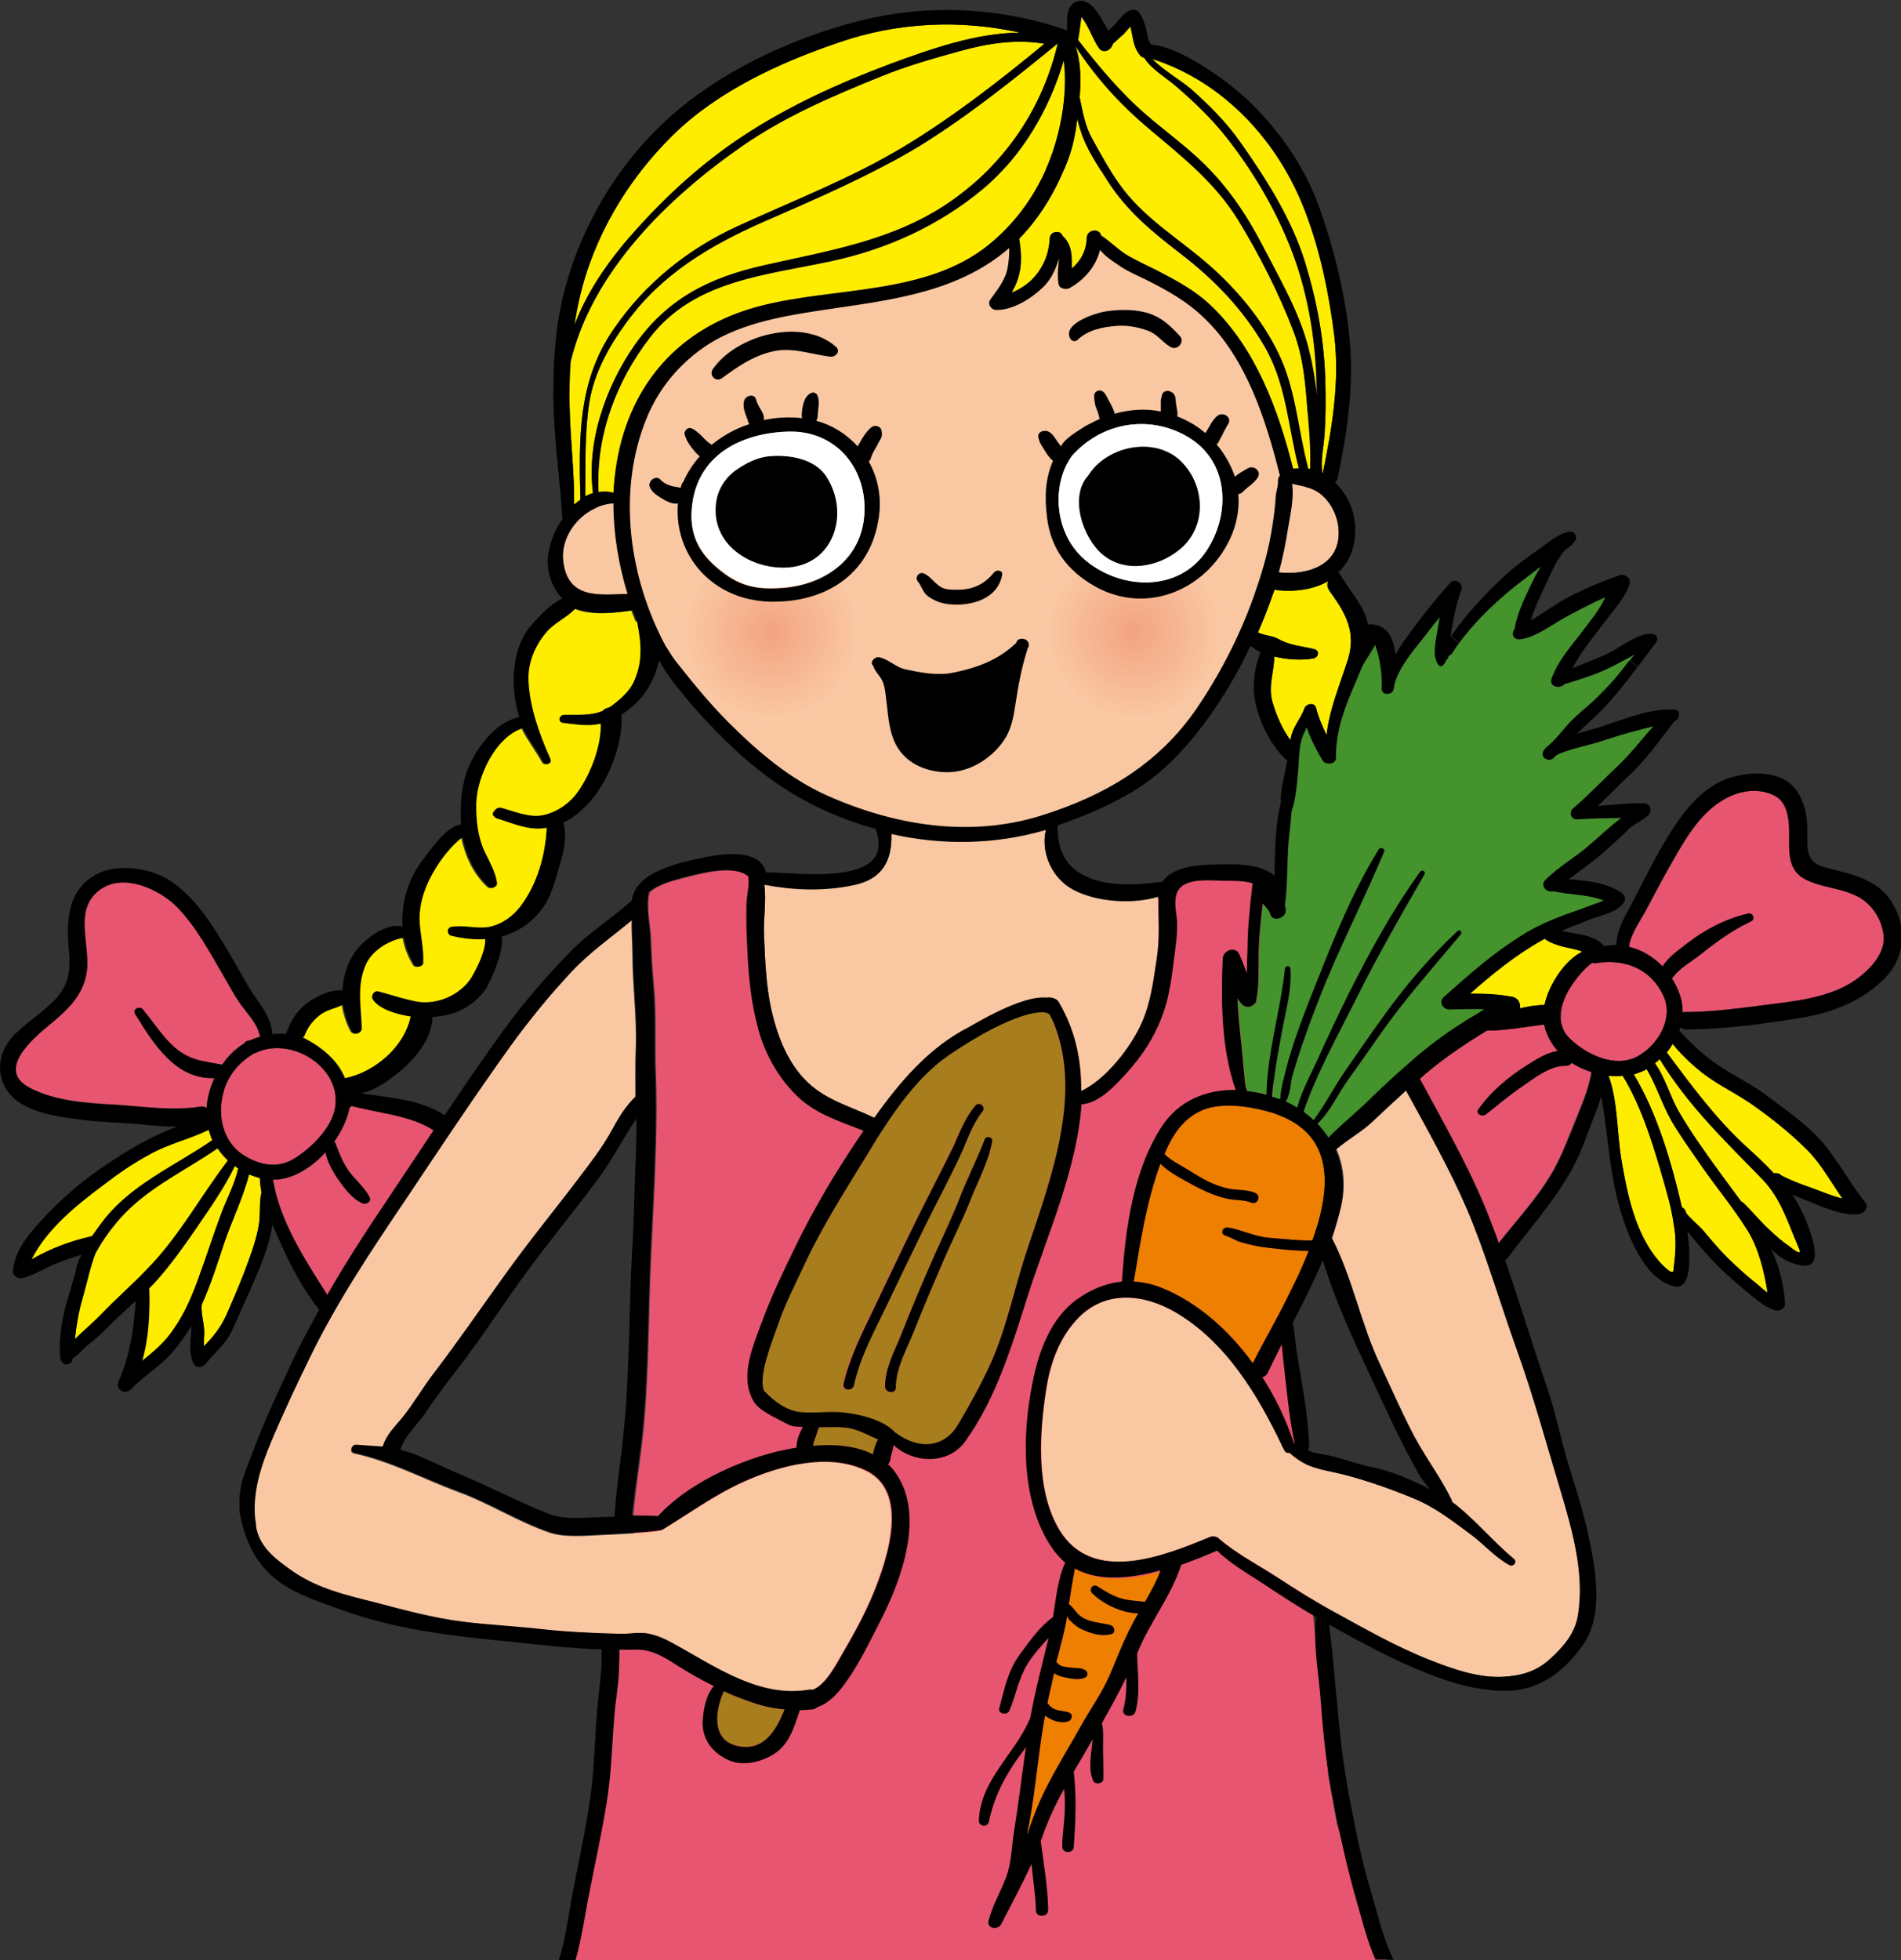 <?xml version="1.0" encoding="utf-8"?>
<!-- Generator: Adobe Illustrator 21.0.2, SVG Export Plug-In . SVG Version: 6.00 Build 0)  -->
<svg version="1.1" id="barva_1_" xmlns="http://www.w3.org/2000/svg" xmlns:xlink="http://www.w3.org/1999/xlink" x="0px" y="0px"
	 viewBox="0 0 512.9 528.7" style="enable-background:new 0 0 512.9 528.7;" xml:space="preserve">
<rect x="0" y="0" width="512.9" height="528.7" fill="#333333" stroke="none"/>
<style type="text/css">
	.st0{fill:#E85570;}
	.st1{fill:#F9C8A3;}
	.st2{fill:#FFED00;}
	.st3{fill:#44932C;}
	.st4{fill:#EE7F00;}
	.st5{fill:#A87D1D;}
	.st6{fill:url(#SVGID_1_);}
	.st7{fill:url(#SVGID_2_);}
	.st8{fill:#FFFFFF;}
</style>
<g>
	<path class="st0" d="M367.4,513.2l-6.7-21.2l-2.3-12.8l-11.1-118.1l-6.6-124.8l-10.9-1.7l-13.4,3.4L277,282.7
		c0,0-23.8,25.2-43.7,22.4c-6.3-2.6-13.1-4.5-18-9.4c-5-4.9-8.5-11.2-10.4-17.9c-2-7.3-2.7-14.7-3-22.2c-0.2-3.9-0.3-7.9-0.2-11.8
		c0.1-2.3,0.8-4.9,0.5-7.3c-4.1-3.5-13.6-0.7-18,0.4c-2.7,0.7-6.5,1.7-8.9,3.8c-1,3.8,0.2,8.8,0.4,12.5c0.1,4.4,0.4,8.7,0.8,13.1
		c0.7,7.6,0.2,15.3,0.5,23c0.6,15.9-0.5,32-1.2,47.9c-0.8,15.3-0.6,30.6-1.9,45.9c-0.7,8.4-2.2,16.8-3,25.3c0,0,0,0.1,0,0.1
		c0,0.1,0,0.2,0.1,0.3c0,0,0,0.1,0,0.1c1.9-0.1-5.3,35.8-5.3,35.8l-12.1,84h220.5L367.4,513.2z"/>
	<polygon class="st1" points="283.2,221.2 306.7,209.4 320.2,198.2 328.7,186.2 336.7,171.4 342.9,156.7 350.4,142.9 354.4,116.7 
		347.2,92.4 326.4,62.2 302.4,46.4 232.7,43.4 179.4,69.7 162.4,100.2 160.9,145.9 173.9,167.4 182.4,182.2 191.9,193.2 
		202.2,202.7 221.4,215.9 233.9,220.9 247.4,223.9 265.9,225.2 279.4,222.7 	"/>
	<path class="st0" d="M508.2,252.3c0.5,4.5-3,8.4-6.2,11c-6.5,5.3-15.5,6.5-23.5,7.5c-8,1-16,2.2-24,2.2c-0.2,0-0.4,0-0.6,0.1
		c0.1-1.6-0.1-3.2-0.7-4.8c-0.5-1.5-1.2-3-2.1-4.3c1.7-2.7,5.3-4.6,7.8-6.6c4.2-3.4,8.7-6.6,13.6-8.9c1.2-0.6,0.4-2.3-0.8-2.1
		c-6,1.4-11.6,4.3-16.4,8c-2.1,1.7-5.2,3.7-6.7,6.3c-2.5-2.6-5.7-4.5-9.1-5.3c0.5-3.5,3-6.8,4.6-9.8c2.3-4.3,4.6-8.7,7-12.9
		c4-7,8.4-14.8,16.2-18.1c3.5-1.5,7.6-1.8,11.1-0.2c4.2,1.8,4.4,6.9,4.4,10.8c0,4.4-0.4,9.3,4,11.8c4.5,2.5,9.8,2.4,14.4,4.8
		C505,243.8,507.7,247.9,508.2,252.3z"/>
	<path class="st2" d="M487.6,310.2c3.8,3.8,6.4,8.7,9.5,13.1c-3-0.7-6.1-2.1-8.4-2.9c-2.6-0.9-5.6-2-8.2-3.4
		c-0.2-0.3-0.5-0.4-0.9-0.5c-0.1,0-0.1,0-0.2,0c-0.3-0.1-0.6,0-0.8,0c-2.2-2.4-4.6-4.6-7.1-6.9c-8.5-7.7-15-16.6-21.8-25.7
		c0.6-0.7,1.1-1.5,1.6-2.3c0.5,0.6,0.9,1.1,1,1.2c2.1,2.4,4.3,4.5,6.8,6.5c4.7,3.7,10.1,6,14.9,9.6
		C478.7,302.2,483.4,306,487.6,310.2z"/>
	<path class="st2" d="M485.4,336.8c1.1,2.6-2.4-0.5-3-0.9c-1.7-1.1-3.2-2.5-4.7-3.9c-2.6-2.3-4.8-5.1-7.4-7.6
		c-0.2-0.1-0.3-0.2-0.5-0.3c-1.8-2.4-3.6-4.8-5.4-7.3c-4.1-5.6-8.1-11.2-11.6-17.2c-2.2-3.9-3.6-9.1-6.3-12.8
		c0.4-0.3,0.9-0.7,1.3-1.1c7.7,12.6,17.6,22,27.8,32.5C480.6,323.4,482.6,330.4,485.4,336.8z"/>
	<path class="st2" d="M471.5,331.7c3,4.7,4.6,11.2,5.5,17c-1.5-1-3.1-2.5-4-3.2c-2.4-1.9-4.7-4.1-6.9-6.2c-2.3-2.3-4.4-4.8-6.5-7.3
		c-0.7-0.9-4.6-4.3-4.7-4.9c-0.1-0.6-0.5-1.2-1.1-1.4c-2.8-12.1-6.6-25.2-13-35.9c0.2,0,0.4-0.1,0.6-0.2c1-0.3,2-0.7,2.9-1.2
		c2.6,4.4,4.2,9.6,6.7,14c2.7,4.6,5.9,8.9,8.9,13.3C463.8,321,468,326.1,471.5,331.7z"/>
	<path class="st2" d="M451.7,330.5c0.5,3.2,0.4,6.3,0.1,9.5c-0.1,0.9-0.2,1.8-0.3,2.7c-0.2,1.5-3.3-1.9-3.7-2.3
		c-6.5-7.4-8.7-18-10.3-27.4c-1.3-7.6-0.9-15.6-3.5-22.9c1.3,0.1,2.6,0.2,3.8,0c0,0,0,0,0,0c4.8,7.9,7.6,16.7,10.2,25.5
		C449.5,320.7,451,325.5,451.7,330.5z"/>
	<path class="st0" d="M448.8,268.6c2.9,6.2-1.6,13.5-7.1,16.4c-6,3.2-13.8-0.6-18.2-4.9c-3.4-3.3-2.8-7.9-0.9-11.8
		c1.3-2.7,4.2-6.7,7-8.6c0.3,0.1,0.6,0.2,1,0.1C438.4,258.6,445.3,261.2,448.8,268.6z"/>
	<path d="M446.2,171.1c0.9,0.2,1.2,1.4,0.7,2.1c-1.7,2.2-3.3,4.4-5,6.6l-2.2-1.7c0.4-0.5,0.9-1,1.3-1.6c-0.4,0.3-0.8,0.5-1.2,0.7
		c-2.4,1.3-4.8,2.6-7.3,3.7c-3.4,1.5-6.9,2.5-10.4,3.6c-1.3,1.4-4.2,0.7-3.5-1.5c1.5-4.8,5.8-9.4,8.8-13.4c2-2.7,4.1-5.2,5.5-8.2
		c0-0.1,0.1-0.2,0.2-0.3c-0.9,0.3-1.7,0.7-2.5,1.1c-2.6,1.3-5.2,2.6-7.8,4c-3.7,2-8.5,5.8-12.8,6.2c-1.7,0.1-2.3-1.7-1.4-2.7
		c0.6-3.7,2.4-7.7,4-11.1c0.9-1.9,1.9-4,3.1-5.8c-1.5,1.1-3,2.3-4.6,3.5c-6.6,5-12.5,10.5-17.4,17.1l-2.2-1.8
		c4.2-6,8.9-11.1,14.4-16.2c2.9-2.8,6.6-5.3,9.8-7.6c2.4-1.7,4.8-3.9,7.8-4.4c1-0.2,1.6,0.6,1.7,1.5c0,0,0,0,0.1,0
		c0,0.1,0,0.2-0.1,0.3c0,0.3-0.2,0.6-0.4,0.9c-0.6,0.9-1.6,1.6-2.6,2.3c-2.4,2.8-4.2,7.2-5.5,10c-1.3,2.8-2.8,5.9-3.7,9
		c3.6-2.1,7.1-4.8,10.7-6.6c4.3-2.2,8.6-4,13.2-5.6c1.3-0.5,3.2,0.6,2.8,2.2c-1.1,3.6-4.1,6.9-6.4,9.9c-2.9,3.9-6.7,8.4-9.1,13
		c3.6-1.6,7.4-2.8,10.7-4.6C437.8,174.1,442.8,170.3,446.2,171.1z"/>
	<path class="st3" d="M441,176.6c-0.5,0.5-0.9,1-1.3,1.6c-0.4,0.5-0.8,1-1.2,1.5c-2.5,3.4-5.4,6.4-8.4,9.3c-2.2,2-4.6,3.9-6.6,6
		c-2,2.2-3.9,4.8-6.3,6.7c-0.3,0.3-0.5,0.5-0.7,0.9c-0.4,0.8-0.2,1.9,0.9,2.2c0.1,0,0.2,0,0.3,0.1c0.8,0.2,1.8-0.4,2-1.2
		c-0.1,0.3,0.3,0.1,0.8-0.3c4.1-1.7,8.5-2.4,12.6-3.8c4.4-1.5,8.7-2.6,13.1-3.7c-3.1,3.4-5.9,7.2-9.3,10.4c-4.1,3.9-8,8-12.3,11.7
		c-1.3,1.1-0.7,3.1,1.1,3c4-0.3,7.9-0.3,11.9-0.4c-0.2,0.1-0.5,0.3-0.7,0.5c-2.7,2.1-5.2,4.5-7.8,6.7c-3.8,3.4-8.4,5.9-12,9.5
		c-1.6,1.6,0.3,3.6,2.1,3.1c4.5,1,9.3,0.8,13.6,2.5c-1.5,0.7-3.3,1.2-4,1.5c-2.2,0.9-4.4,1.6-6.6,2.4c-3.9,1.5-7.5,3-11,5.2
		c-7.9,4.8-14.8,10.9-21.6,17c-1.5,1.3,0,3.4,1.6,3.3c3.3-0.1,6.3-0.2,9.4-0.1c-1.2,0.8-2.3,1.5-3.2,2c-5.2,3.1-10.3,6.7-15,10.7
		c-4.2,3.6-8.4,7.4-12.4,11.3c-3.7,3.7-7.9,7-11.5,10.7c-0.9-1.4-1.9-2.6-3-3.8c0,0,0,0,0,0c3.5-3.3,5.5-8,8.3-11.9
		c3.2-4.4,6.3-8.9,9.4-13.3c6.5-9.1,13.8-17.3,21-25.9c0.5-0.6-0.4-1.4-0.9-0.8c-7.8,7.3-14.5,15.3-20.7,24
		c-3.2,4.4-6.2,8.9-9.3,13.3c-3.1,4.4-5.6,9.4-8.8,13.7c-0.8-0.8-1.7-1.5-2.6-2.2c0-0.1,0-0.2-0.1-0.3c3.5-10.2,9.1-20.2,13.9-29.8
		c5.8-11.7,12.2-22.8,18.7-34.1c0.4-0.7-0.7-1.3-1.1-0.7c-7.7,10.7-13.8,21.9-19.7,33.7c-2.8,5.7-5.5,11.4-8.1,17.2
		c-1.8,4-4.3,8.4-5.4,12.8c-1-0.6-2.1-1.2-3.2-1.7c1.2-1.4,1.4-5.2,1.7-6.4c2-7.1,4.5-14,7.2-20.9c5.3-13.7,12.1-26.6,17.7-40.1
		c0.3-0.8-1-1.3-1.4-0.6c-7,11.3-12.1,24-17,36.4c-2.4,6-4.8,12.1-6.7,18.3c-0.9,2.7-1.5,5.4-2.2,8.2c-0.1,0.2-0.9,4.1-0.5,4.1
		c-0.2,0.1-0.3,0.3-0.4,0.4c-0.7-0.2-1.3-0.5-2-0.7c0.5-6.4,1.7-12.7,2.9-19c1-5.2,2.4-10.3,2-15.6c-0.1-0.7-1.3-0.8-1.4,0
		c-1.2,11.4-4.8,22.7-5,34.1c-1.8-0.5-3.5-0.8-5.3-1c0-0.3-0.1-0.6-0.3-1c-0.3-1.4-0.3-3-0.5-4.4c-0.3-3.7-0.7-7.5-1.1-11.2
		c-0.3-2.8-0.5-5.6-0.6-8.4c0.4,0.6,0.7,1.1,1.2,1.6c1.1,1.1,2.6,0.8,3.4-0.2c0.2-0.1,0.4-0.3,0.4-0.6c0.9-4.2,0.6-9.2,0.7-13.5
		c0.1-4.3,0.6-8.6,1.1-12.9c1,1.1,1.9,2.2,2,2.8c0.5,2.2,3.8,1.3,4.1-0.5c0-0.1,0-0.2,0-0.3c0.1-0.5,0-0.9-0.2-1.3
		c0.7-5.3,0.6-10.7,0.9-16c0.2-3,0.7-6.3,0.9-9.5c1.2-3.4,1.5-7.7,1.8-11.2c0.3-3.3,0.1-6.6,1.5-9.8c0.3-0.6,0.6-1.2,0.8-1.8
		c1.1,3.2,2.7,6.3,4.4,9.1c0.4,0.6,1.2,0.8,1.9,0.7c0.8,0,1.6-0.5,1.6-1.5c-0.1-7.4,2.5-14,5.4-20.6c0.6-1.5,1.2-2.9,1.8-4.3
		c0.6-1,1.2-1.9,1.8-2.9c0.5-0.9,1.1-1.8,1.6-2.7c0.3,1,0.7,2,0.9,3c0.7,2.9,1,5.8,0.9,8.8c-0.1,2,3,1.9,3.2,0
		c0.5-4.8,5.6-10.6,8.5-14.3c1.3-1.7,2.6-3.4,4-5c-0.3,1.3-0.5,2.6-0.7,3.9c-0.4,2.6-1.3,5.8-0.1,8.4c1.2,2.6,2.6-0.8,2.5-0.8
		c0.3,0,0.5-0.4,0.6-1c0.3-0.1,0.5-0.2,0.8-0.5c0.7-1,1.3-2,2-2.9c4.9-6.6,10.8-12.1,17.4-17.1c1.5-1.2,3-2.3,4.6-3.5
		c-1.2,1.8-2.2,3.9-3.1,5.8c-1.6,3.3-3.4,7.3-4,11.1c-0.9,1-0.4,2.9,1.4,2.7c4.3-0.4,9-4.2,12.8-6.2c2.6-1.4,5.1-2.7,7.8-4
		c0.8-0.4,1.7-0.7,2.5-1.1c0,0.1-0.1,0.2-0.2,0.3c-1.4,3.1-3.5,5.5-5.5,8.2c-3,4-7.2,8.6-8.8,13.4c-0.7,2.2,2.2,2.9,3.5,1.5
		c3.5-1.1,7-2.1,10.4-3.6c2.5-1.1,4.9-2.5,7.3-3.7C440.2,177.1,440.6,176.8,441,176.6z"/>
	<path class="st0" d="M429.3,289.2c-0.7,4.7-2.9,9.4-4.6,13.8c-1.8,4.4-3.4,8.7-5.7,12.8c-4.1,7.2-9.7,13.1-14.8,19.6
		c-0.5-1.5-1-2.9-1.6-4.4c-5.2-14.1-12.6-26.8-19.7-40c4.4-3.7,9-7.1,13.8-10.2c1.5-1,3-1.9,4.5-2.8c5,0,10.1-1,15.1-1.6
		c0.1,0,0.2,0,0.3-0.1c0.6,2.8,1.9,5.2,3.7,7.2c-2.9,0.4-5.7,2.2-8.1,3.7c-5.1,3.2-9.8,7.1-13.3,12c-0.9,1.2,1,2.2,2,1.4
		c3.2-2.5,6.2-5.1,9.6-7.4c3.2-2.2,7.8-5.9,12-5.7c0.7,0,1.2-0.3,1.6-0.8C425.6,287.7,427.4,288.6,429.3,289.2z"/>
	<path class="st1" d="M421.1,402c3.2,10.7,6.6,22.6,4.7,33.8c-0.8,4.8-3.8,8.3-7.3,11.5c-3.7,3.5-7.8,4.7-12.8,5
		c-6.7,0.4-13.7-2.1-19.8-4.5c-9.2-3.6-17.7-8.5-26.3-13.2c-5.3-2.9-10.4-6.2-15.5-9.5c-5-3.2-10.9-6.3-15.3-10.2
		c-0.2-0.2-0.4-0.3-0.6-0.3c-0.4-0.2-1-0.3-1.7,0c-12.5,5.2-31.7,12.8-40.6-1.9c-6.5-10.8-5.4-26.4-3.5-38.3c1.1-7,3.7-14,8.8-19.1
		c7.4-7.4,17.6-6.2,25.9-1.4c13.6,7.9,22.2,22.1,28.8,35.9c0,0.2,0.1,0.4,0.3,0.6c0.1,0.3,0.3,0.5,0.4,0.8c0.3,0.6,0.8,0.8,1.4,0.7
		c1.4,1.2,2.7,2.2,4.5,3.1c3,1.4,6.7,1.9,9.9,2.7c6.6,1.7,12.8,3.9,19.1,6.5c5.5,2.2,10.7,6.2,15.4,9.7c3.5,2.6,6.5,6.1,10.3,8.2
		c1.1,0.7,2.3-0.7,1.3-1.6c-5.9-4.9-10.7-10.9-16.7-15.4c0-0.2,0-0.3-0.1-0.5c-2.8-5.8-6.8-11.1-9.9-16.8
		c-3.4-6.4-6.3-13.1-9.4-19.7c-5.2-10.9-7.4-23.3-13-34.1c1-3,1.9-6.1,2.6-9.2c1.1-5.4,0.5-10.5-1.4-14.8c4-3.3,6.7-4.6,9.5-7.2
		c3.2-3,6.3-5.9,9.5-8.8c5.8,10.6,11.7,21,16.5,32.1c5.2,12.3,8.9,25.3,13.4,37.8C413.8,376.6,417.2,389.3,421.1,402z"/>
	<path class="st2" d="M421.5,255.3c1.5,0.4,3.7,0.7,5.4,1.4c-4.8,2.4-9,8.9-10.2,14.4c-0.1,0-0.1,0-0.2,0c-2.1,0-4.3,0.4-6.4,0.9
		c0.1-0.6,0-1.3-0.3-1.8c-0.1-0.3-0.3-0.6-0.7-0.8c-0.2-0.3-0.6-0.4-1-0.5c-4-0.7-7.7-0.8-11.6-0.7c6.1-5.4,12.5-10.6,19.7-14.6
		c0.2-0.1,0.4-0.2,0.5-0.3C418.2,254.3,419.6,254.8,421.5,255.3z"/>
	<path class="st2" d="M359.5,160.6c3.9,5.4,6.3,10.4,4.2,17.2c-2.2,7-5,13.4-5.8,20.5c-1.1-2.4-2.2-4.8-2.8-7.3
		c-0.4-1.7-2.8-1.2-3.2,0.2c-0.9,2.5-2.9,4.7-3.5,7.3c-0.1,0.4-0.2,0.8-0.2,1.2c-2.3-3.1-3.9-6.9-4.9-10.4
		c-1.2-4.3,0.5-8.2,0.5-12.2c3.3,0.8,7.3,1.1,10.6,0.5c1.4-0.3,1.7-2.1,0.2-2.5c-3.3-0.8-6.6-1-9.6-2.7c-1.8-1-3.8-0.9-5.6-1.8
		c1.5-3.4,2.8-6.8,4-10.2c0.2-0.5,0.3-0.9,0.5-1.4c0.2,0.1,0.4,0.1,0.7,0.2c4.9,0.5,9.8-0.2,13.7-2.4c0,0,0,0.1-0.1,0.4
		C357.7,158.4,358.8,159.6,359.5,160.6z"/>
	<path class="st1" d="M361.1,142.2c1.1,10.1-8.1,13.1-16.1,12.2c1.1-3.9,1.9-7.8,2.5-11.8c0.6-3.5,1.7-8.3,1.1-12.1
		c2.4,0.6,4.8,0.8,7.1,2.3C358.8,135,360.7,138.6,361.1,142.2z"/>
	<path class="st2" d="M360,90.6c1.5,12.4-0.6,24.9-3.1,37c0,0-0.1,0-0.1,0c-0.6-3.5,0.4-7.2,0.6-10.8c0.3-4.4,0.3-8.8,0.2-13.1
		c-0.2-11.4-2.2-22.2-5.5-33c-3.6-11.6-10.5-22.5-17.5-32.4c-3.8-5.4-8.4-10-13.4-14.4c-2.7-2.3-7.3-4.9-10.3-8
		c19.4,6.2,34.1,22.4,41.2,41.2C356.2,67.8,358.6,79.4,360,90.6z"/>
	<path class="st2" d="M355.2,106.8C355.2,106.8,355.2,106.8,355.2,106.8c-0.5-4.1-1.1-8.1-2.1-12.1c-2.3-10-7.8-19.3-12.5-28.4
		c-4.8-9.3-10.4-17.4-18.2-24.4c-4.2-3.8-8.8-7.2-13.1-10.9c-7.1-6.1-12.9-13.1-18.6-20.4c0.4-1.5,0.6-3.2,0.8-4.8
		c0.1-0.5,0.1-1,0.2-1.4c0.2,0.2,0.3,0.4,0.5,0.7c1.7,2.4,2.5,5.2,4.2,7.7c1.2,1.7,3.4,0.5,3.8-1.2c0.9-0.7,1.7-1.6,2.6-2.3
		c0.5-0.4,1.3-1.5,2.1-2.3c0.7,2.4,0.7,5.1,2.2,7.2c0,0,0.1,0.1,0.1,0.1c0,0,0,0.1,0.1,0.1c0.2,0.6,0.8,0.9,1.3,1
		c2,3.2,6,5.4,8.6,7.7c5,4.3,9.6,8.7,13.7,13.9c8.3,10.5,15.5,23.3,19.5,36.1C353.8,84.2,355.2,95.3,355.2,106.8z"/>
	<path class="st4" d="M341.6,299.7c18.4,4.8,18,19.6,12.5,34.9c-3.9,0.1-7.6-0.4-11.5-0.7c-4.1-0.3-7.5-2.2-11.3-2.8
		c-1.5-0.2-2.2,1.8-0.7,2.2c1.4,0.4,2.8,1.4,4.3,1.8c2.4,0.7,4.8,1.2,7.3,1.5c3.7,0.4,7.3,0.8,10.9,0.8
		c-4.5,11.5-11.4,22.9-15.1,30.3c-6.4-8.8-14.7-16.3-24.5-20.3c-2.5-1-5.1-1.6-7.6-1.7c1.8-10.8,3.4-21.5,7.2-31.8
		c2.4,2.6,7.4,4.9,9.4,6.1c2.7,1.4,5.4,2.6,8.4,3.3c2,0.5,4.8,0.3,6.7,1.1c1.7,0.7,2.8-1.8,1.1-2.6c-2.1-1-5.1-0.7-7.3-1.2
		c-3.8-0.8-7.1-2.7-10.3-4.7c-2.1-1.4-5.2-2.8-6.9-4.6c1.9-4.7,4.7-9.1,9.3-11.4C328.6,297.2,336.3,298.3,341.6,299.7z"/>
	<path class="st2" d="M352.5,107.4c0.5,6.4,1.2,12.7,1,19.1c-0.2,0-0.4-0.1-0.6-0.1c0-0.1,0-0.2,0-0.4c-2.8-10.5-3.2-21.1-8.1-31
		c-4.3-8.8-10.9-16.7-18.2-23.2c-7.9-7-17-12.2-23.5-20.7c-3.3-4.3-5.9-9.1-8.5-13.8c-1.8-3.2-2.5-7.2-3.3-11
		c0.4-4.7,0.4-9.8-1.2-14.1c0,0,0,0,0.1,0c5.5,8.6,12.4,16.1,20.2,22.6c8.9,7.5,17.5,14.3,23.7,24.3c5.7,9.3,11,19.7,14.9,29.9
		C351.2,95.1,352,101.2,352.5,107.4z"/>
	<path class="st2" d="M350.4,126.3c-0.5,0-1,0.1-1.5,0.1c-4-15.9-10.1-32.5-22.2-44c-4.3-4.1-9.2-6.7-14.4-9.4
		c-2.6-1.3-5.2-2.5-7.7-3.9c-2.7-1.5-4.9-3.9-7.5-5.6c-0.4-2-3.8-1.7-3.9,0.6c-0.1,3.5-1.6,6.2-4,8.3c0-2,0.1-4-0.6-6
		c-0.4-1.1-1.1-2.1-1.9-2.8c-0.2-0.5-0.5-0.9-1.1-1c-0.1,0-0.2,0-0.3,0c-1-0.2-2,0.5-2.1,1.6c-0.2,4.5-1.9,8.4-5.1,11.5
		c-1.2,1.1-3.1,2.4-5.1,3.2c0.9-1.6,1.6-3.2,2-4.9c0.8-3.3,0.5-6.4,0-9.6c0.1-0.1,0.1-0.1,0.2-0.2c5.8-5.9,10-13.2,12.9-20.9
		c1.4-3.6,2.1-7.5,2.6-11.3c0.2,1.1,0.5,2.3,0.9,3.4c1.4,4.6,4.4,9,6.9,13c5.3,8.5,12.3,14.2,20.1,20.2c9.1,7,16.8,15,22.6,25
		C347.1,103.8,347.6,115.1,350.4,126.3z"/>
	<path class="st0" d="M349.4,389.3c0,0-0.1-0.1-0.2-0.1c-2.1-6-5-12.1-8.6-17.7c0.6-0.2,1.2-0.6,1.5-1.3c1.2-2.5,2.4-5,3.7-7.5
		c0.1,1.3,0.3,2.5,0.4,3.8C347.2,374,347.8,381.8,349.4,389.3z"/>
	<path d="M318.3,90.6c1.5,1.6-0.6,4.1-2.5,3c-2.1-1.2-3.7-3.6-6.1-4.4c-2.7-1-5.6-1.5-8.4-1.3c-3.8,0.3-7.8,1.1-10.6,3.8
		c-0.5,0.5-1.5,0.4-1.9-0.3c-2.4-4.1,6.9-7,9.5-7.4c3.4-0.5,7.1-0.6,10.5,0.2C313.1,85.3,315.4,87.5,318.3,90.6z"/>
	<path class="st1" d="M312.4,242.3c0.1,5.6,0.5,10.7-0.3,16.3c-0.9,6-1.6,11.9-4.1,17.5c-2.8,6.3-9.5,15.1-16.3,18.3
		c0.1-8.4-1.6-16.5-6.1-24.1c-0.6-1-2.3-1.3-3.2-1.1c-6.6-0.7-18.7,6.7-21.1,8c-10.7,5.5-18.5,14.7-25.4,24.4c0,0,0,0,0,0
		c-6.9-3.3-13.8-4.9-19.1-10.7c-4.7-5.1-7.2-11.9-8.7-18.5c-1.5-6.8-1.7-14-2-20.9c-0.1-3.7,0.7-8.7,0.1-12.8
		c8.2,1.5,15.9,1.8,24.1,0.1c7.8-1.6,10.4-6.6,10.2-13.8c13.8,3.1,27.9,2.9,41.7-1.1c-1.5,6.2,1.7,13.2,7.5,16.2
		c6.3,3.3,16,3.9,22.9,1.8C312.4,241.9,312.4,242.1,312.4,242.3z"/>
	<path class="st4" d="M313.2,423.9c-1.2,2.8-2.7,5.5-4.3,8.2c-2-0.3-4-0.3-5.9-0.8c-2.5-0.6-4.7-2-6.9-3.4c-1.2-0.8-2.4,0.8-1.5,1.8
		c3,3,8,5.4,12.5,5.5c-1.1,1.9-2.1,3.8-3,5.7c-1.8,3.7-3.2,7.6-4.9,11.4c-2.1,4.7-5.2,9-7.7,13.5c-4.1,7.4-8.9,14.7-12,22.6
		c-0.9,2.2-1.7,4.5-2.4,6.7c0.1-0.2,0.1-0.5,0.1-0.7c1.8-8.8,2.6-17.8,3.9-26.6c0.3-1.7,0.5-3.4,0.9-5c1.8,1.4,4.3,2.2,6.3,1.5
		c0.8-0.3,1.3-1.7,0.4-2.2c-1.1-0.6-2.5-0.5-3.7-0.9c-1-0.3-1.7-0.9-2.3-1.7c0,0,0,0-0.1-0.1c0.6-2.7,1.2-5.4,1.8-8.1
		c0.7,0.6,1.7,0.9,2.6,1.1c1.8,0.4,4.1,0.9,5.8,0.1c0.8-0.4,0.8-1.5,0-2c-1.2-0.7-2.7-0.5-4.1-0.7c-0.9-0.1-2.6-0.2-3.2-1
		c-0.1-0.2-0.3-0.3-0.5-0.4c0.5-2.1,1.1-4.1,1.6-6.2c0.5-2,1-4.1,1.3-6.2c0.3,0.5,0.5,0.9,0.9,1.2c0.9,0.9,1.8,1.7,2.9,2.2
		c2.5,1.2,5.3,2.1,8.1,1.4c1.3-0.3,1-2-0.1-2.4c-2.7-0.8-5.3-0.6-7.8-2.2c-1.5-0.9-2.2-2.6-3.5-3.5c0.5-3.2,1-6.4,1.6-9.6
		C296.7,427,305.1,426.2,313.2,423.9z"/>
	<path class="st2" d="M287.1,16.1c1.2,9.9-1.2,21.4-5.1,30c-3.5,7.7-8.5,14.4-15.1,19.8c-16.9,13.8-41.6,11.4-61.7,16.6
		c-17.9,4.6-31.1,16.1-36.8,33.9c-1.7,5.3-2.6,10.9-2.9,16.5c-1.4-0.4-2.7-0.4-4-0.2c-0.8-15.1,4.8-30,14-41.8
		c11.9-15.3,31-16.6,48.6-20.4c15.1-3.2,29.2-9.6,41.1-19.5C275.9,42,283.2,29.4,287.1,16.1z"/>
	<path class="st2" d="M285.4,11.7L285.4,11.7c-4.2,17.8-14.4,32.7-29.5,43c-15,10.2-32.3,12.9-49.6,16.8c-14.8,3.3-26.3,9-35.1,21.6
		c-7.8,11.2-13,26-11.2,39.9c-0.7,0.2-1.4,0.5-2.1,0.9c0.1-8.5-0.2-17,1.1-25.4c1.3-7.9,5.3-15.1,10-21.5
		c9.5-13,22.4-20.7,36.9-27.1c14.2-6.2,28.7-12.4,42-20.4C261.2,31.3,273.4,21.5,285.4,11.7z"/>
	<path class="st5" d="M283.3,273.9c9.4,19.5,0.6,43-6.2,63.1c-3.5,10.3-5.6,21.6-10.2,31.5c-2.5,5.4-5.4,10.6-8.4,15.7
		c-3.9,6.7-10.9,6.9-16.9,2.4c0,0,0,0-0.1,0c-3-3.5-9.9-5.1-14.1-5.5c-3.9-0.4-7.7,0.3-11.6-0.1c-3.7-0.4-7.2-3-9.8-5.8
		c-1.5-4.1,2-12.6,3.9-18c1.9-5.6,4.7-10.9,7.2-16.3c4.8-10.3,10.9-19.7,16.8-29.4c5.7-9.5,12.8-20.5,22-26.8
		C273.2,272.9,282.4,271.8,283.3,273.9z M267.7,307.8c0.2-1.1-1.6-1.5-2-0.5c-2.2,5.7-5,11.1-7.2,16.8c-2.5,6.2-5.5,12.2-8.1,18.3
		c-2.5,5.9-5,11.8-7.4,17.8c-1.8,4.5-4.3,8.9-4.3,13.9c0,1.8,2.9,2.1,2.9,0.3c0-5.3,2.9-10.2,4.8-15c2.6-6.6,5.4-13.1,8.2-19.6
		c2.4-5.5,5-10.9,7.3-16.4C264,318.3,266.8,313.2,267.7,307.8z M265.1,299.8c1-1.3-0.8-2.8-1.9-1.6c-2.8,3.1-4.3,7.3-6.1,11
		c-3.2,6.8-6.7,13.4-10.1,20.1c-3.8,7.7-7.4,15.4-11.1,23.1c-3.3,6.8-6.8,13.5-8.5,21c-0.4,1.7,2.5,2,2.8,0.4
		c1.7-7.8,5.6-14.9,9.1-22.1c3.4-7.1,6.9-14.2,10.3-21.3c3.2-6.5,6.7-12.9,9.7-19.5C261.1,307.2,262.6,303,265.1,299.8z"/>
	<path d="M275.8,172.3c1.4,0,2.4,1.5,1.4,2.7c0,0,0,0,0,0c0,0.2,0,0.4-0.1,0.5c-1.6,5-2.4,9.8-3.2,14.9c-0.4,2.8-1,5.8-2.4,8.3
		c-3.3,5.6-9.8,9.8-16.4,9.6c-6.6-0.2-12.4-3.4-14.4-9.9c-1.1-3.5-1.2-7-1.7-10.6c-0.2-1.6-0.4-3.4-1.3-4.8
		c-0.5-0.8-1.8-2.2-2.1-3.4c-1.1-0.9,0.4-2.6,1.7-2.3c2.5,0.6,4.3,2.6,6.8,3.2c4,0.9,8.7,1.8,12.8,1c6.6-1.3,12.4-3.4,17.3-8.1
		c0.1-0.6,0.6-1.1,1.5-1.1C275.7,172.3,275.8,172.3,275.8,172.3z"/>
	<path class="st2" d="M258.9,13.8c7.6-2.1,15.1-3.3,22.9-2c-12.1,10-24.6,19.7-38,27.8c-14.2,8.5-29.8,14.5-44.8,21.4
		c-13.5,6.2-24.8,15.3-33.3,27.6c-9.9,14.2-9.5,29.7-9.1,46.2c-0.6,0.4-1.1,0.8-1.7,1.3c0.1-8.6-1-17.3-1.2-25.9
		c-0.1-4.2,0-8.4,0.3-12.6c5.8-24.4,26.4-44.4,46.3-58.2c11.5-8,24.6-13.6,37.5-18.8C244.6,17.8,251.7,15.8,258.9,13.8z"/>
	<path d="M268.2,154.4c0.6-0.8,2.4-0.6,2.2,0.6c-1,5.8-6.7,8-12,8.1c-3,0-5.3-0.4-7.8-2.1c-1.6-1-1.9-2.9-3-4.2
		c-0.9-1.1,0.4-2.7,1.7-2.1c2.6,1.2,3.4,4.1,6.8,4.3C261.1,159.4,264.9,158.5,268.2,154.4z"/>
	<path d="M265.7,307.3c0.4-1,2.2-0.6,2,0.5c-0.9,5.3-3.7,10.5-5.7,15.5c-2.2,5.6-4.9,10.9-7.3,16.4c-2.8,6.5-5.6,13-8.2,19.6
		c-1.9,4.8-4.8,9.7-4.8,15c0,1.8-2.9,1.5-2.9-0.3c0-5,2.5-9.4,4.3-13.9c2.4-6,4.8-11.9,7.4-17.8c2.6-6.1,5.6-12.1,8.1-18.3
		C260.7,318.4,263.5,313,265.7,307.3z"/>
	<path d="M263.2,298.2c1-1.2,2.9,0.4,1.9,1.6c-2.5,3.1-4,7.3-5.6,11c-3,6.6-6.5,13-9.7,19.5c-3.5,7.1-6.9,14.2-10.3,21.3
		c-3.4,7.2-7.4,14.2-9.1,22.1c-0.4,1.7-3.2,1.4-2.8-0.4c1.7-7.4,5.2-14.1,8.5-21c3.7-7.7,7.3-15.4,11.1-23.1
		c3.3-6.7,6.8-13.3,10.1-20.1C258.9,305.5,260.5,301.3,263.2,298.2z"/>
	<path class="st2" d="M275.2,8.8c-11.9,0.1-24,4.4-34.9,8.4c-13.9,5.2-27.6,11.4-40,19.6c-12,7.9-22.8,18.1-32.1,29.1
		c-5.3,6.4-10.2,13.8-13.2,21.8c0.4-2.3,0.8-4.7,1.3-7c3.8-16.8,13-32.2,25.2-44.2c12.1-11.9,28.8-19.6,44.7-25
		C242,6,258.9,5.2,275.2,8.8z"/>
	<path class="st5" d="M236.9,388.3c-0.7,1.1-1.1,2.7-1.4,4c-4.7-2.4-10.5-2.8-16.1-2.3c0,0,0,0,0-0.1c0.1-1.2,0.7-2.2,1-3.3
		c0.1-0.5,0.4-1,0.5-1.6c2.4,0,4.8-0.2,7.2,0.1C231.3,385.4,234.1,387.1,236.9,388.3z"/>
	<path class="st1" d="M234,397c11.9,6.3,4.5,26.1,0.6,35c-2.1,4.7-4.6,9.3-7.2,13.7c-1.7,2.9-4.7,9-8.4,10.2c-0.3-0.1-0.7-0.1-1.1,0
		c-12.8,2.1-24.3-5.7-35-11.7c-2.5-1.4-5-2.8-7.9-3.4c-2.5-0.6-5.4,0.1-8,0c-7.2-0.2-14.3-0.5-21.4-1.3c-7-0.8-14.1-1.1-21.1-2
		c-7.8-1-15.6-3.1-23.2-5c-7.9-2-15.9-3.8-22.7-8.6c-4.2-3-8.2-5.9-9.5-10.9c-0.1-0.4-0.2-0.8-0.2-1.2c0-0.3-0.1-0.7-0.1-1.1
		c0-0.1,0-0.2-0.1-0.3c-0.9-7.4,1.5-14.8,4.4-21.6c3.2-7.6,6.7-15,10.3-22.4c7.2-14.8,16.3-28.5,25.5-42.1
		c9.5-14.2,18.9-28.4,28.9-42.3c5.1-7,10.5-13.6,16.4-19.9c5-5.3,10.8-9.3,16.2-13.8c-0.1,3,0.2,6.1,0.2,9.1
		c0,8.5,1.2,16.8,0.9,25.3c-0.2,4.4-0.1,8.8-0.1,13.2c-2.8,2.6-4.8,6.1-6.6,9.4c-2.5,4.5-5.7,8.6-8.8,12.7
		c-6.6,8.7-13.5,17.1-19.8,25.9c-6.4,8.9-12.6,17.9-19.3,26.7c-3,3.9-5.5,8.3-8.6,12.1c-2.1,2.5-4.1,4.4-5.1,7.5c0,0.1,0,0.2,0,0.2
		c-2.4-0.2-4.9-0.3-7.3-0.5c-1.3-0.1-1.7,2-0.3,2.2c10,2.2,18.4,6.8,27.8,10.3c8.6,3.1,16.4,8.2,25,11.1c4,1.3,9.4,0.8,13.6,0.6
		c4.9-0.2,16.4-0.8,16.7-1.4c7.4-4.5,14.2-9.5,22.1-13C210.6,395.2,224,391.7,234,397z"/>
	<path d="M225.6,93.6c1.3,1.2-0.2,2.8-1.6,2.6c-5.9-0.7-10.7-2.9-16.7-1.1c-4.9,1.4-8.5,4-12.5,6.9c-1.6,1.2-3.6-0.7-2.5-2.4
		C198.7,90.3,216.6,85.5,225.6,93.6z"/>
	<path class="st5" d="M201.1,458.6c3.6,1.4,7,2.2,10.5,2.5c-2.2,5.8-5.6,11.5-12.9,9.7c-6.9-1.7-5.7-9.7-3.4-14.7
		C197.2,457.1,199.1,457.9,201.1,458.6z"/>
	<path class="st2" d="M172,167.7c1.1,5.6,1.6,10.5-0.8,15.9c-1.2,2.8-3.6,4.8-5.9,6.6c-0.3,0.2-0.6,0.4-0.9,0.6
		c-0.7,0.1-1.3,0.4-1.7,0.9c-3.3,1.4-6.7,1-10.5,1.1c-1.4,0.1-1.6,1.9-0.2,2.1c3.7,0.4,6.8,1,10.2,0.2c0.1,6.2-2.7,13.4-6.1,18.3
		c-2.3,3.3-5.8,5.7-9.7,6.5c-3.6,0.7-7.7-1.1-11.1-2c-0.7-0.2-1.3,0.1-1.7,0.6c-0.5,0.4-0.8,1.2-0.2,1.6c0,0,0,0,0,0
		c0.2,0.3,0.5,0.5,0.9,0.6c3.9,1.2,8.3,3.2,12.5,2.6c0.3,0,0.5-0.1,0.8-0.1c-0.3,7.3-2.6,15.3-7,21.1c-2.1,2.8-5.1,5-8.6,5.7
		c-3.4,0.6-6.8-0.6-10.2,0c-1.2,0.2-1.1,2,0,2.3c3.2,0.8,6.3,1.1,9.2,0.9c0.2,3.2-2.3,8-3.7,10.4c-3.1,4.9-9.6,7.6-15.1,6.5
		c-3.5-0.7-6.7-1.8-10.1-2.7c-1.2-0.3-2,1.2-1.4,2.1c1.7,2.6,6.3,4,10.2,4.6c-1.7,8.2-9.7,15.1-17.8,16.7c-2-4.9-6.2-8.3-11-10.8
		c-0.2-0.1-0.3-0.2-0.5-0.2c0-0.1,0.1-0.2,0.1-0.2c1-2.6,2.5-4.5,4.8-6.1c1.7-1.1,3.9-1.5,5.7-2.4c0.4,2.5,1.2,4.9,2.3,7
		c0.8,1.4,2.8,0.8,2.7-0.8c-0.2-5.9-1.4-11.6,1.2-17.2c1.8-3.8,6.3-6.4,10.2-7.1c0.5,2.6,1.4,5,2.8,7.3c0.5,0.9,2.4,0.6,2.4-0.5
		c0.2-4-0.9-7.8-1-11.8c0-4.8,1.7-9.3,4.1-13.3c1.8-3,4.6-6.6,7.5-8.8c1.1,5.1,3.3,9.9,7.1,13.4c0.8,0.7,2.4,0,2.2-1.1
		c-0.5-3.1-2-5.6-3.3-8.3c-1.9-4-2.4-8.8-2.3-13.1c0.2-7.1,5.1-17.9,12.6-20.3c1.5,3.1,3.8,6,5.5,9.1c0.6,1.1,2.5,0.5,1.9-0.8
		c-2.9-6.5-5.6-13.9-5.9-21.1c-0.2-4.8,1.7-9.3,4.7-12.9c2.2-2.7,5.7-4.1,8-6.6c4.5,1.9,10.9,1.2,15.4,0.5c0.4,1,0.8,2,1.2,3
		C172,167.6,172,167.7,172,167.7z"/>
	<path class="st1" d="M165.6,135.8c0,8.2,1.4,16.5,3.8,24.4c-7.9,0.3-16.2,1.4-17.4-8.8c-0.9-7.8,6-15.1,13.5-15.6
		C165.5,135.8,165.5,135.8,165.6,135.8z"/>
	<path class="st0" d="M117,304.9c-4.1,6.1-8.1,12.2-12.2,18.3c-5.8,8.6-11.4,17.2-16.5,26.1c-6-9.5-12.8-19.9-14.6-31.1
		c4.9,0.1,10.2-3,14.2-7.4c0.5,2.6,1.9,5.1,3.4,7.3c1.7,2.4,3.8,5.3,6.6,6.5c1,0.4,2.4-0.5,1.9-1.6c-1.2-2.4-3.4-4.3-5.1-6.4
		c-2-2.5-3-5.2-4.1-8.1c-0.1-0.2-0.2-0.4-0.4-0.5c2.1-3,3.6-6.2,4.2-9.3c0.2-0.1,0.4-0.2,0.6-0.4c0,0.2,10.3,2.3,11.4,2.5
		C110,301.6,113.7,302.8,117,304.9z"/>
	<path class="st0" d="M69,284c9.5-4.6,23.3,3.9,21.4,14.8c-0.9,5.4-6.1,10.5-10.5,13.4c-4.8,3.1-9.8,2.2-14.4-0.7
		c-5.7-3.7-7-11.1-5.2-17.2c1.3-4.6,4.4-7.9,8.2-10.2C68.8,284.1,68.9,284.1,69,284z"/>
	<path class="st2" d="M70.5,321.5c-0.7,3.2-0.1,6.4-0.8,9.6c-0.8,4.2-2.4,8.3-3.9,12.3c-1.5,3.8-3.1,7.6-4.8,11.4
		c-1.5,3.3-3.6,5.9-6,8.3c0-1.1,0-2.2,0.1-3.3c0.1-2.7-0.9-5.3-0.7-7.9c2.4-5.3,4.2-10.9,6-16.4c2.1-6.3,5.2-12.4,6.8-18.8
		c0.9,0.4,1.9,0.7,2.9,1C70.1,319,70.3,320.3,70.5,321.5z"/>
	<path class="st0" d="M69.9,278.9c0.1,0.3,0.2,0.5,0.3,0.7c-1,0.3-2,0.7-3,1.1c-0.7,0-1.1,0.3-1.3,0.7c-2.4,1.5-4.4,3.4-6,5.8
		c-5.2-1-8.9-1.1-13.1-4.9c-3.3-3-5.4-6.5-8.2-9.8c-0.5-1.3-3.1-0.5-2.2,1c5,8.1,10.9,17.7,21.4,17.3c-1,2.2-1.7,4.5-2,6.9
		c0,0.4-0.1,0.8-0.1,1.2c-0.4-0.3-0.9-0.5-1.6-0.4c-7.9,1.2-15.7-0.1-23.7-0.6c-7.3-0.4-15.6-1-22.2-4.4c-9.7-4.9,0.7-13.5,5-17.1
		c4.6-3.8,8.8-7.5,10-13.6c1.5-7.6-4-17.7,4-23.1c6.3-4.3,15.9,0.2,20.5,4.9c5,5.1,8.8,12.1,12.4,18.3c1.6,2.7,3,5.5,4.9,8.1
		C66.8,273.6,69.2,276,69.9,278.9z"/>
	<path class="st2" d="M64.3,315.2c-0.1,0.1-0.1,0.2-0.1,0.3c-1,4.2-3.1,8-4.6,12.1c-2.2,5.9-4.1,11.9-6.2,17.8
		c-2,5.5-4.4,10.7-8.1,15.3c-2,2.4-4.4,4.4-6.9,6.4c1.8-6.3,2.1-13,1.9-19.6c0.7-0.7,1.4-1.4,2.1-2.2c3.9-4.4,7.3-9.2,10.6-14
		c3.6-5.3,7.6-10.9,10.4-16.8C63.6,314.7,63.9,315,64.3,315.2z"/>
	<path class="st2" d="M61.5,313.1C61.5,313.1,61.5,313.1,61.5,313.1c-7.6,9.9-13.2,20.7-22,29.6c-4,4-8.2,7.7-12.2,11.9
		c-2.3,2.4-4.8,4.4-7.1,6.7c0.4-3.7,1-7.4,2.1-11.1c1.1-3.8,2-8.3,3.5-12.2c0.5-0.8,0.9-1.5,1-1.7c2-3.3,4.3-6.3,7-9.1
		c7.3-7.4,16.5-11.6,24.9-17.4C59.5,311,60.5,312.1,61.5,313.1z"/>
	<path class="st2" d="M56.3,304.7c0.3,1,0.6,1.9,1,2.8c-10.1,7-22.2,12-29.8,22.2c-0.5,0.7-1.5,2-2.6,3.6c0,0-0.1,0-0.1,0.1
		c-5.6,1.4-11.3,3.5-16.4,6.4c4.4-8.5,12.1-14.6,19.7-20.3c3.9-3,8-5.8,12.3-8.1C45.6,308.5,51.3,307.2,56.3,304.7z"/>
	
		<radialGradient id="SVGID_1_" cx="306.025" cy="374.408" r="24.148" gradientTransform="matrix(1 0 0 -1 0 544.835)" gradientUnits="userSpaceOnUse">
		<stop  offset="8.814103e-04" style="stop-color:#F3A381"/>
		<stop  offset="1" style="stop-color:#FAC9A4"/>
	</radialGradient>
	<circle class="st6" cx="306" cy="170.4" r="24.1"/>
	
		<radialGradient id="SVGID_2_" cx="208.07" cy="374.408" r="24.148" gradientTransform="matrix(1 0 0 -1 0 544.835)" gradientUnits="userSpaceOnUse">
		<stop  offset="8.814103e-04" style="stop-color:#F3A381"/>
		<stop  offset="1" style="stop-color:#FAC9A4"/>
	</radialGradient>
	<circle class="st7" cx="208.1" cy="170.4" r="24.1"/>
	<path d="M336.7,126.3c1.6-0.9,3.8,0.8,2.6,2.6c-1,1.5-2.5,2.3-3.7,3.5c-0.4,0.5-0.9,0.8-1.5,0.9c0.3,3.4-0.2,7-1.6,10.6
		c-6,14.8-22.8,22.4-37.2,14.2c-7.3-4.2-11.8-10.1-12.8-18.5c-0.7-5.4-0.5-10.5,1.6-15.3c0,0-0.1-0.1-0.1-0.1
		c-0.9-0.7-1.6-1.8-2.2-2.8c-0.5-0.8-1.3-1.9-1.5-2.9c-0.4-0.8-0.2-1.9,1-2.2c2.2-0.5,3.1,1.6,4.2,3.1c0.3,0.3,0.5,0.7,0.8,1
		c0.7-1.9,4.3-4,5.5-4.8c0.2-0.1,0.4-0.3,0.7-0.4c0,0,0,0,0,0c0.2-0.3,0.5-0.4,0.8-0.5c1.1-0.6,2.3-1.2,3.4-1.7
		c0-0.1-0.1-0.2-0.1-0.3c-0.2-1.1-0.6-2.1-1-3.1c-0.3-0.9-0.3-1.7-0.4-2.6c-0.1-1.5,1.5-2.2,2.6-1.2c0.7,0.7,1,1.7,1.5,2.5
		c0.5,0.9,1,1.8,1.3,2.8c0.1,0.1,0.1,0.3,0.1,0.5c4-1.1,8.3-1.5,12.5-0.6c0-0.5,0-1,0-1.4c0-0.5,0-1,0-1.5c0-0.5,0.2-0.9,0.3-1.4
		c0-0.9,1.2-1.5,2-1.2c0.8,0.3,1.3,0.6,1.6,1.6c0.1,0.6,0.1,1.2,0.2,1.8c0.1,0.8,0.3,1.6,0.4,2.5c0,0.3,0,0.6-0.1,0.9
		c2.8,1.1,5.4,2.6,7.6,4.5c0,0,0-0.1,0.1-0.1c1-1.5,1.7-3.3,3.1-4.5c1.6-1.3,4.2,0.4,2.9,2.3c-0.2,0.3-0.4,0.6-0.5,0.9
		c-0.2,0.4-0.5,0.8-0.7,1.2c-0.1,0.4-0.3,0.7-0.5,1.1c-0.3,0.5-0.6,1-0.8,1.5c-0.1,0.3-0.3,0.5-0.6,0.6c2.2,2.6,3.9,5.6,5,8.8
		C334.3,127.6,335.5,127,336.7,126.3z M325.5,148.6c6.4-9.6,6.3-23.5-4.3-30.3c-10-6.4-23.4-5-32,4.7c-5.6,7.7-4.9,21.2,4,28.4
		C302.7,159.1,318,159.8,325.5,148.6z"/>
	<path class="st8" d="M321.2,118.3c10.5,6.8,10.7,20.6,4.3,30.3c-7.5,11.2-22.8,10.5-32.3,2.8c-8.9-7.1-9.6-20.7-4-28.4
		C297.8,113.3,311.2,111.9,321.2,118.3z M318.3,148.2c7.4-6.1,6.8-17.1,0.5-23.6c-7-7.1-20.1-4.4-25.2,3.7
		c-5.2,5.7-1.4,16.8,3.8,21.2C303.5,154.7,312.5,153,318.3,148.2z"/>
	<path d="M318.8,124.6c6.4,6.5,6.9,17.5-0.5,23.6c-5.8,4.8-14.8,6.5-20.9,1.3c-5.2-4.4-9-15.5-3.8-21.2
		C298.6,120.2,311.8,117.5,318.8,124.6z"/>
	<path d="M175.3,130.6c0-1.3,1.9-2.3,2.8-1.3c1.1,1.3,3,1.9,4.7,2.1c0.3,0,0.6,0.1,0.8,0.3c0.1-0.4,0.2-0.7,0.3-1
		c0.1-0.3,0.3-0.6,0.5-0.8c1.1-2.5,2.6-4.8,4.4-6.8c-0.9-0.7-1.6-1.6-2.3-2.5c-0.4-0.5-0.8-1.1-1.1-1.7c-0.3-0.5-0.4-1-0.6-1.4
		c-0.5-1.1,0.7-2.5,1.9-1.9c0.9,0.4,1.5,1,2.2,1.6c0.9,0.8,1.6,1.8,2.6,2.4c0.2,0.1,0.4,0.3,0.5,0.4c3-2.5,6.5-4.4,10.2-5.6
		c-0.2-0.2-0.4-0.5-0.4-0.9c-0.6-1.7-1.6-3.7-1-5.5c0.5-1.4,2.8-1.9,3.2-0.2c0.2,0.7,0.5,1.3,0.8,1.9c0.4,0.7,1.3,2,1.3,2.9
		c0,0.1,0,0.2,0,0.2c0,0.1,0,0.1,0,0.2c0,0,0,0.1,0,0.1c0,0.1,0,0.1,0,0.2c3.3-0.7,6.8-0.9,10.3-0.5c0-0.2-0.1-0.4-0.1-0.7
		c0.1-2,0.5-5.6,2.9-6.2c0.4-0.1,1,0.2,1.2,0.5c1,1.8,0.2,4.1,0.2,6.1c0,0.4-0.2,0.7-0.4,1c4.5,1.2,8.3,3.7,11.2,6.9
		c0.2-0.4,0.5-0.8,0.7-1.2c0.3-0.6,0.7-1.2,1.1-1.8c0.1-0.2,1.4-1.9,2-2.2c0,0,0,0,0,0c1-0.7,2.6-0.2,2.7,1.2
		c0.1,0.9,0.1,1.4-0.4,2.2c-0.3,0.5-0.6,1-0.8,1.5c-0.6,1.1-1.4,2.2-1.7,3.4c-0.1,0.4-0.3,0.7-0.6,1c2.6,4.6,3.6,10.1,2.6,15.8
		c-2.5,14.9-14.5,22.3-29.2,22c-15.7-0.4-26-12.6-24.9-26.5c-1.6,0.3-3.3-0.7-4.6-1.5c-0.9-0.6-1.9-1.2-2.5-2.1
		c-0.3-0.4-0.5-0.8-0.6-1.3c0-0.1,0-0.6,0-0.7C175.2,130.3,175.2,130.4,175.3,130.6z M233.2,138.8c0.8-12.3-7.5-22.6-20.4-22.3
		c-12.4,0.3-25,6-26.2,20.9c-0.6,7.8,2.7,12.9,9,17.5c5.1,3.7,9.8,4.2,16.1,3.7C222.9,157.5,232.5,150.6,233.2,138.8z"/>
	<path class="st8" d="M212.8,116.4c12.8-0.3,21.2,10,20.4,22.3c-0.8,11.9-10.3,18.7-21.4,19.7c-6.3,0.6-11,0.1-16.1-3.7
		c-6.3-4.6-9.7-9.6-9-17.5C187.8,122.5,200.4,116.7,212.8,116.4z M211.7,153.1c13.2-0.2,17.8-14.6,11.2-24.6
		c-3.2-4.8-10.3-5.9-15.6-5.3c-3.2,0.3-6.1,1.9-8.8,3.7c-0.5,0.3-4.8,3.3-5.4,9C191.9,146.7,202.1,153.3,211.7,153.1z"/>
	<path d="M222.9,128.5c6.6,10,2,24.4-11.2,24.6c-9.6,0.2-19.8-6.4-18.5-17.3c0.6-5.6,4.8-8.6,5.4-9c2.6-1.8,5.6-3.4,8.8-3.7
		C212.6,122.6,219.7,123.6,222.9,128.5z"/>
	<path d="M161.4,444.9c0.3,0,0.6,0,1,0c-0.2,1.3-0.1,2.7-0.1,3.9c-0.1,3.5-0.7,7-1,10.5c-0.7,7.1-0.8,14.1-1.5,21.2
		c-1,9.4-3.1,18.8-4.9,28.1c-1.3,6.4-2.1,13.7-4.1,20.1h4.5c1.7-5.9,2.5-12.3,3.7-18.1c1.6-8.2,3.4-16.3,4.7-24.5
		c1.3-7.9,1.4-15.7,2.1-23.7c0.3-4,1.1-7.9,1.2-11.9c0-1.5,0.2-3.6,0.1-5.5c1.5,0,3,0,4.5,0c4.5-0.2,8.4,2.5,12,4.8
		c2.9,1.8,5.9,3.5,9,5c-2.1,2.4-2.8,6.2-3,9.3c-0.3,4.9,2.5,8.6,6.8,10.6c3.8,1.8,8.6,0.7,12-1.3c4.6-2.7,5.8-7.4,7.4-12.1
		c1.1,0,2.2-0.1,3.4-0.2c0.6-0.1,1-0.3,1.3-0.6c3.6-1.2,6.1-4.4,8.2-7.4c3.5-5.1,6.2-10.7,9-16.2c5.6-11,12-28.5,3.8-39.8
		c-0.6-0.8-1.2-1.5-1.9-2.1c0.3-0.3,0.5-0.7,0.6-1.2c0.2-1.3,0.7-2.6,0.9-4c5.4,5,14.8,5.4,19.4-1.1c8.6-12.1,12.6-26.1,17.1-40.1
		c5-15.5,13-33.4,14.2-50.7c4.9-0.4,9.1-5.1,12.1-8.4c5.4-5.9,9.2-12.4,11.1-20.1c1.1-4.6,1.6-9.5,2.2-14.2c0.3-2,0.4-4.1,0.4-6.2
		c-0.1-3.1-1.8-8.2,1.8-10.3c3.1-1.8,8.1-1.1,11.6-1.1c2.4,0,4.8,0,7,0.7c0,0.1-0.1,0.2-0.1,0.4c-0.6,5.3-1.2,10.6-1.3,16
		c0,2.4-0.2,5.1-0.2,7.8c-0.7-1.8-1.3-3.6-2.1-5.2c-1-2.2-4.3-0.9-4.4,1.2c-0.5,11.3-0.4,24.6,3.5,35.5c-7.8-0.1-15.2,2.7-19.9,9.8
		c-7.8,11.9-9.9,27.9-10.8,41.9c-4.2,0.4-8.3,2.1-12,4.7c-7.2,5.1-10.5,14.2-12.1,22.5c-2.9,14.1-3.2,32.2,5.2,44.6
		c1.1,1.6,2.3,2.9,3.6,4c-2,4.2-2.5,9.9-3.3,14.7c-3.6,2.6-6.3,6.5-8.9,10c-3.3,4.5-4.2,9.4-5.6,14.6c-0.4,1.5,2.1,2,2.7,0.7
		c1.8-4.2,2.5-8.7,4.9-12.6c1.6-2.6,3.7-4.9,5.7-7.1c-1.7,7.2-3.6,14.2-4.9,21.5c-3.9,9.7-13.4,16.5-13.9,27.7
		c-0.1,1.7,2.3,2.1,2.7,0.4c1.2-5.8,3.6-10.9,6.9-15.8c1-1.5,2.1-2.9,3.1-4.3c-1.1,7.6-2,15.2-3.2,22.7c-0.7,4.2-0.6,8.4-2.2,12.5
		c-1.5,4-3.7,7.6-4.7,11.7c-0.5,2,2.5,2.5,3.4,0.9c2.8-5.5,5.7-10.8,8.2-16.3c0.4,4.2,1.1,8.3,1.2,12.5c0,2.1,3.4,1.9,3.3-0.2
		c-0.1-6.1-1.2-12.3-2-18.4c0.1-0.4,0.3-0.8,0.4-1.2c1.6-4.6,3.6-8.8,5.9-13c0.1,1.1,0.2,2.2,0.2,3.4c0.2,4.1-0.7,8.1-0.7,12.2
		c0,1.9,3,2,3.1,0.1c0.5-6.9,0.8-13.4,0-20.3c1.6-2.7,3.2-5.4,4.8-8.2c0.1-0.2,0.2-0.4,0.3-0.6c-0.3,3.8-1.3,7.7,0.1,11.2
		c0.5,1.2,2.7,0.9,2.8-0.4c0.1-2.8-0.1-5.5-0.1-8.3c0-2.4,0.2-4.6-0.3-6.8c2.3-4.1,4.6-8.2,6.6-12.4c0,2.9,0,5.7-0.8,8.6
		c-0.6,2.1,2.8,2.6,3.3,0.6c1.3-5.1,0.5-10.3,0.4-15.5c0.1-0.3,0.2-0.5,0.3-0.8c3.3-7.9,9-15,11.6-23.2c3.4-1.2,6.6-2.5,9.4-3.7
		c0.1,0,0.2-0.1,0.3-0.1c3.4,3.3,7.6,5.8,11.5,8.3c5,3.3,10,6.6,15.2,9.6c-0.9,7.7,0.8,15.7,1.3,23.3c0.6,8.8,1.6,17.4,3.3,26.1
		c1.7,9,3.7,18,6.2,26.8c1.5,5.1,2.9,11,5.2,16.2h4.9c-2.8-5.4-4.3-12.4-6-18c-2.8-9-4.5-18.4-6.3-27.7c-2.7-14.8-3.2-29.8-5.1-44.7
		c8.5,4.8,17.2,9.5,26.3,13.1c6.6,2.7,13.7,4.7,20.9,4.8c9.4,0.1,16.1-5.1,21.3-12.4c5.8-8.2,3.3-21,1.4-29.9
		c-1.4-6.3-3.4-12.5-5.3-18.7c-2.1-6.8-3.4-13.8-5.7-20.5c-3.9-11.5-7.5-23.2-11.4-34.7c0.2-0.1,0.4-0.3,0.6-0.5
		c5.9-7.9,12.3-14.9,17.2-23.6c2.6-4.6,4.2-9.5,6.1-14.4c0.7-1.8,1.5-3.7,2-5.7c1.8,9.6,2.1,19.5,4.7,29c1.9,7.2,6.6,20.3,15,22.3
		c4.8,1.1,4.4-8.2,3.6-14.8c0.3,0.3,0.6,0.7,0.8,0.9c2.3,3,4.8,5.7,7.4,8.4c2.4,2.4,5,4.6,7.6,6.8c2.2,1.8,5.2,4.5,8,5.2
		c1.1,0.2,2.6-0.6,2.5-1.9c-0.3-5.5-1.7-10.3-3.8-14.8c1.9,2.2,4.7,3.8,7.5,4.4c7.3,1.8,3.5-7.8,2.4-10.9c-1.1-2.9-2.5-5.6-4.1-8
		c1.2,0.5,2.5,1,3.6,1.4c4.1,1.7,9.9,4.4,14.4,3.8c1.3-0.2,2.7-1.8,1.7-3.1c-4.1-5.1-7.1-10.9-11.3-15.9c-4.2-5-9.9-8.9-15.1-12.8
		c-5.1-3.9-11.1-6.4-16.1-10.4c-2.5-1.9-4.6-4.1-6.8-6.3c-0.3-0.3-0.6-0.6-0.9-1c0.1-0.3,0.2-0.6,0.3-0.9c0.4,0.4,1,0.6,1.7,0.6
		c10.3-0.1,20.9-1.5,31.1-3.2c8.4-1.4,16.5-4.6,22.5-10.8c5.3-5.6,5.8-13.4,2-19.9c-4-6.8-11.3-8-18.2-9.8c-5.1-1.3-4.9-4.5-4.9-9.1
		c0.1-3.7-0.3-7.1-2.1-10.4c-3.4-6.6-12-6.6-18.1-4.9c-8.6,2.4-14.2,10.6-18.5,17.9c-2.9,4.9-5.4,10-8,15c-2,4-4.7,7.9-4.8,12.4
		c-1.1,0-2.2,0.1-3.3,0.3c0,0-0.1-0.1-0.1-0.1c-2.9-3.2-7.4-3-11.4-4c2.5-1.1,5-2,7.5-3c3-1.2,7.4-1.9,9.3-4.6
		c0.6-0.9,0.3-2-0.5-2.6c-4.1-2.8-9.3-3.4-14.4-3.7c3-2.3,6.2-4.4,9-6.9c2.4-2.2,4.9-4.3,7.2-6.6c1.6-1.6,3.8-2.3,5.3-3.8
		c1.1-1.1,0.7-3.1-1.1-3.2c-4.2-0.1-8.4,0.4-12.6,0.7c2.8-2.4,5.2-5.1,7.9-7.6c5-4.6,8.7-9.8,12.8-15.2c1.5-0.5,2.1-3.1,0-3.2
		c-6.2-0.3-12.6,2.2-18.4,4.2c-2.4,0.8-5.1,1.5-7.8,2.3c2.3-2.3,4.8-4.4,7.1-6.8c3.3-3.5,6.3-7.3,9.2-11.2l-2.2-1.7
		c-0.4,0.5-0.8,1-1.2,1.5c-2.5,3.4-5.4,6.4-8.4,9.3c-2.2,2-4.6,3.9-6.6,6c-2,2.2-3.9,4.8-6.3,6.7c-0.3,0.3-0.5,0.5-0.7,0.9
		c-0.4,0.8-0.2,1.9,0.9,2.2c0.1,0,0.2,0,0.3,0.1c0.8,0.2,1.8-0.4,2-1.2c-0.1,0.3,0.3,0.1,0.8-0.3c4.1-1.7,8.5-2.4,12.6-3.8
		c4.4-1.5,8.7-2.6,13.1-3.7c-3.1,3.4-5.9,7.2-9.3,10.4c-4.1,3.9-8,8-12.3,11.7c-1.3,1.1-0.7,3.1,1.1,3c4-0.3,7.9-0.3,11.9-0.4
		c-0.2,0.1-0.5,0.3-0.7,0.5c-2.7,2.1-5.2,4.5-7.8,6.7c-3.8,3.4-8.4,5.9-12,9.5c-1.6,1.6,0.3,3.6,2.1,3.1c4.5,1,9.3,0.8,13.6,2.5
		c-1.5,0.7-3.3,1.2-4,1.5c-2.2,0.9-4.4,1.6-6.6,2.4c-3.9,1.5-7.5,3-11,5.2c-7.9,4.8-14.8,10.9-21.6,17c-1.5,1.3,0,3.4,1.6,3.3
		c3.3-0.1,6.3-0.2,9.4-0.1c-1.2,0.8-2.3,1.5-3.2,2c-5.2,3.1-10.3,6.7-15,10.7c-4.2,3.6-8.4,7.4-12.4,11.3c-3.7,3.7-7.9,7-11.5,10.7
		c-0.9-1.4-1.9-2.6-3-3.8c0,0,0,0,0,0c3.5-3.3,5.5-8,8.3-11.9c3.2-4.4,6.3-8.9,9.4-13.3c6.5-9.1,13.8-17.3,21-25.9
		c0.5-0.6-0.4-1.4-0.9-0.8c-7.8,7.3-14.5,15.3-20.7,24c-3.2,4.4-6.2,8.9-9.3,13.3c-3.1,4.4-5.6,9.4-8.8,13.7
		c-0.8-0.8-1.7-1.5-2.6-2.2c0-0.1,0-0.2-0.1-0.3c3.5-10.2,9.1-20.2,13.9-29.8c5.8-11.7,12.2-22.8,18.7-34.1c0.4-0.7-0.7-1.3-1.1-0.7
		c-7.7,10.7-13.8,21.9-19.7,33.7c-2.8,5.7-5.5,11.4-8.1,17.2c-1.8,4-4.3,8.4-5.4,12.8c-1-0.6-2.1-1.2-3.2-1.7
		c1.2-1.4,1.4-5.2,1.7-6.4c2-7.1,4.5-14,7.2-20.9c5.3-13.7,12.1-26.6,17.7-40.1c0.3-0.8-1-1.3-1.4-0.6c-7,11.3-12.1,24-17,36.4
		c-2.4,6-4.8,12.1-6.7,18.3c-0.9,2.7-1.5,5.4-2.2,8.2c-0.1,0.2-0.9,4.1-0.5,4.1c-0.2,0.1-0.3,0.3-0.4,0.4c-0.7-0.2-1.3-0.5-2-0.7
		c0.5-6.4,1.7-12.7,2.9-19c1-5.2,2.4-10.3,2-15.6c-0.1-0.7-1.3-0.8-1.4,0c-1.2,11.4-4.8,22.7-5,34.1c-1.8-0.5-3.5-0.8-5.3-1
		c0-0.3-0.1-0.6-0.3-1c-0.3-1.4-0.3-3-0.5-4.4c-0.3-3.7-0.7-7.5-1.1-11.2c-0.3-2.8-0.5-5.6-0.6-8.4c0.4,0.6,0.7,1.1,1.2,1.6
		c1.1,1.1,2.6,0.8,3.4-0.2c0.2-0.1,0.4-0.3,0.4-0.6c0.9-4.2,0.6-9.2,0.7-13.5c0.1-4.3,0.6-8.6,1.1-12.9c1,1.1,1.9,2.2,2,2.8
		c0.5,2.2,3.8,1.3,4.1-0.5c0-0.1,0-0.2,0-0.3c0.1-0.5,0-0.9-0.2-1.3c0.7-5.3,0.6-10.7,0.9-16c0.2-3,0.7-6.3,0.9-9.5
		c1.2-3.4,1.5-7.7,1.8-11.2c0.3-3.3,0.1-6.6,1.5-9.8c0.3-0.6,0.6-1.2,0.8-1.8c1.1,3.2,2.7,6.3,4.4,9.1c0.4,0.6,1.2,0.8,1.9,0.7
		c0.8,0,1.6-0.5,1.6-1.5c-0.1-7.4,2.5-14,5.4-20.6c0.6-1.5,1.2-2.9,1.8-4.3c0.6-1,1.2-1.9,1.8-2.9c0.5-0.9,1.1-1.8,1.6-2.7
		c0.3,1,0.7,2,0.9,3c0.7,2.9,1,5.8,0.9,8.8c-0.1,2,3,1.9,3.2,0c0.5-4.8,5.6-10.6,8.5-14.3c1.3-1.7,2.6-3.4,4-5
		c-0.3,1.3-0.5,2.6-0.7,3.9c-0.4,2.6-1.3,5.8-0.1,8.4c1.2,2.6,2.6-0.8,2.5-0.8c0.3,0,0.5-0.4,0.6-1c0.3-0.1,0.5-0.2,0.8-0.5
		c0.7-1,1.3-2,2-2.9l-2.2-1.8c0.5-4.2,1.5-8.8,2.9-12.6c0.6-1.7-1.7-3.3-3-1.9c-4.3,4.8-8.2,9.7-11.9,14.9c-1,1.3-2,2.9-2.9,4.5
		c-0.4-4.3-2.1-8.1-6.8-8.2c-0.2,0-0.4,0-0.6,0.1c-0.9-5-4.7-8.7-7.1-12.9c-0.3-0.5-0.6-0.9-0.9-1.2c2.5-2.4,4.2-5.7,4.5-10
		c0.4-5.6-1.7-10.8-5.4-14.2c0.3-0.3,0.6-0.7,0.7-1.2c2.5-12.1,4.4-24.4,3.3-36.8c-1.1-12.1-4.1-24.6-8.2-36.1
		c-3.7-10.4-9.9-19.6-17.7-27.5c-3.6-3.6-7.6-6.8-11.9-9.6c-4.2-2.8-10.5-6.5-15.9-7c0,0,0-0.1,0-0.1c-0.8-1.1-0.9-2.4-1.2-3.7
		c-0.3-1.6-0.9-3.2-1.8-4.6c-0.5-0.8-1.2-1.1-2.1-0.9c-2.4,0.5-3.6,3.1-5.3,4.6c-0.3,0.3-0.7,0.6-1.1,1c-0.4-0.9-0.9-1.7-1.4-2.5
		c-1.1-1.9-2.4-4.3-4.4-5.2c-2.2-1-4.2,0.1-4.9,2.2c-0.5,1.5-0.4,3.2-0.4,4.8c0,0.2,0,0.4,0,0.6c-18.6-6.5-38.7-7.3-57.8-2.1
		c-17.9,4.8-36.6,13.7-50.3,26.3c-13.2,12.1-22.8,28.3-27.4,45.6c-2.4,9-3.1,18.2-3.1,27.4c-0.1,11.5,1.7,22.7,2.4,34.1
		c0,0.1,0,0.2,0.1,0.4c-2.4,3.4-3.8,7.5-4,11c-0.2,3.9,1.3,7.8,3.9,10.6c-3,1.3-5.9,4.4-7.6,6.3c-3.5,3.7-5,8.1-5.4,13.1
		c-0.4,4.1,0.2,8.6,1.4,12.6c-7,1.1-13.3,10.5-14.8,16.8c-0.9,3.8-1.2,8-0.9,12.1c-4,0.3-9,7.8-10.8,10.2c-3.6,4.9-5.4,11.2-5,17.4
		c-4.1-1.3-9.9,3.1-12.1,5.9c-2.6,3.1-3.9,7.2-4.1,11.3c-2.6-0.4-5.9,1.1-7.9,2.3c-3.4,1.9-5.8,5.1-7.1,8.8
		c-0.1,0.2-0.1,0.4-0.2,0.6c-1-0.1-2-0.1-3,0c-0.2,0-0.4,0.1-0.7,0.1c0-0.1,0-0.2,0-0.2c-0.4-3.6-2.2-6.4-4.2-9.2
		c-2.8-3.9-4.9-8.3-7.4-12.4c-4.1-6.9-8.6-14.4-15.2-19.1c-5.2-3.8-14.5-5.4-20.4-2.4c-8.1,4.1-8.5,12.7-7.7,20.8
		c0.5,5.6-0.1,9.6-4.3,13.7c-2.8,2.8-6.2,5-9.1,7.7C0.1,282-2,289,2.4,294.8c4.2,5.5,13.9,6.5,20.1,7.3c5.5,0.7,11.1,0.7,16.6,1.3
		c3,0.3,5.8,0.5,8.7,0.5c-8.4,3.1-16.1,8-23.3,13.2c-5,3.7-9.6,8-13.8,12.6c-3.3,3.6-6.8,8-7.2,13.1c-0.1,0.9,0.6,1.6,1.4,1.9
		c0.3,0.1,0.7,0.2,0.9,0.1c3.3-0.7,6.5-2.9,9.7-4.1c2.1-0.9,4.3-1.5,6.5-2.3c0,0.1,0,0.1-0.1,0.2c-0.8,1.6-1.4,3.2-1.5,4.5
		c-0.6,2.1-1.2,4.2-1.8,6.2c-1.7,5.2-2.8,11.3-2.4,16.8c0,0.3,0.1,0.5,0.2,0.7c0.1,0.2,0.1,0.4,0.3,0.6c0.1,0.1,0.1,0.2,0.2,0.2
		c0.8,1,2.7,0.2,2.6-0.9c0.1-0.1,0.2-0.3,0.3-0.5c1-0.4,3-2.7,3.8-3.3c2.3-1.8,4.4-3.7,6.4-5.8c2.1-2.1,4.4-4.1,6.6-6.2
		c-0.5,7.5-1.5,14.7-4.6,21.7c-1,2.2,1.8,3.8,3.4,2.1c3.4-3.6,7.8-6.1,11-9.8c2-2.3,3.7-4.7,5.2-7.2c0,0.2,0,0.5,0,0.7
		c-0.1,3.2-0.8,6.4,0.6,9.4c0.7,1.4,2.5,1.1,3.3,0.1c2.3-2.9,5.6-5.6,7.1-9c1.9-4.3,3.9-8.6,5.8-13c2-4.7,4.4-10.2,5.1-15.6
		c0.8,1.9,1.7,3.8,2.5,5.7c2.7,6,6,12.1,10.1,17.3c-2.6,4.7-5.2,9.5-7.5,14.5c-3.7,8-7.6,16.1-10.6,24.4c-2.4,6.3-3.8,8.6-3.3,16
		c3.5,18.5,15.1,21.5,26.2,25.6c15.2,5.7,30.6,7.5,47.5,9.1C145.9,443.7,153.6,444.6,161.4,444.9z M308.9,432.1
		c-2-0.3-4-0.3-5.9-0.8c-2.5-0.6-4.7-2-6.9-3.4c-1.2-0.8-2.4,0.8-1.5,1.8c3,3,8,5.4,12.5,5.5c-1.1,1.9-2.1,3.8-3,5.7
		c-1.8,3.7-3.2,7.6-4.9,11.4c-2.1,4.7-5.2,9-7.7,13.5c-4.1,7.4-8.9,14.7-12,22.6c-0.9,2.2-1.7,4.5-2.4,6.7c0.1-0.2,0.1-0.5,0.1-0.7
		c1.8-8.8,2.6-17.8,3.9-26.6c0.3-1.7,0.5-3.4,0.9-5c1.8,1.4,4.3,2.2,6.3,1.5c0.8-0.3,1.3-1.7,0.4-2.2c-1.1-0.6-2.5-0.5-3.7-0.9
		c-1-0.3-1.7-0.9-2.3-1.7c0,0,0,0-0.1-0.1c0.6-2.7,1.2-5.4,1.8-8.1c0.7,0.6,1.7,0.9,2.6,1.1c1.8,0.4,4.1,0.9,5.8,0.1
		c0.8-0.4,0.8-1.5,0-2c-1.2-0.7-2.7-0.5-4.1-0.7c-0.9-0.1-2.6-0.2-3.2-1c-0.1-0.2-0.3-0.3-0.5-0.4c0.5-2.1,1.1-4.1,1.6-6.2
		c0.5-2,1-4.1,1.3-6.2c0.3,0.5,0.5,0.9,0.9,1.2c0.9,0.9,1.8,1.7,2.9,2.2c2.5,1.2,5.3,2.1,8.1,1.4c1.3-0.3,1-2-0.1-2.4
		c-2.7-0.8-5.3-0.6-7.8-2.2c-1.5-0.9-2.2-2.6-3.5-3.5c0.5-3.2,1-6.4,1.6-9.6c6.6,3.6,15.1,2.7,23.1,0.5
		C312,426.7,310.4,429.5,308.9,432.1z M451.8,340.1c-0.1,0.9-0.2,1.8-0.3,2.7c-0.2,1.5-3.3-1.9-3.7-2.3c-6.5-7.4-8.7-18-10.3-27.4
		c-1.3-7.6-0.9-15.6-3.5-22.9c1.3,0.1,2.6,0.2,3.8,0c0,0,0,0,0,0c4.8,7.9,7.6,16.7,10.2,25.5c1.4,4.9,2.9,9.7,3.6,14.8
		C452.2,333.7,452.2,336.9,451.8,340.1z M473,345.5c-2.4-1.9-4.7-4.1-6.9-6.2c-2.3-2.3-4.4-4.8-6.5-7.3c-0.7-0.9-4.6-4.3-4.7-4.9
		c-0.1-0.6-0.5-1.2-1.1-1.4c-2.8-12.1-6.6-25.2-13-35.9c0.2,0,0.4-0.1,0.6-0.2c1-0.3,2-0.7,2.9-1.2c2.6,4.4,4.2,9.6,6.7,14
		c2.7,4.6,5.9,8.9,8.9,13.3c3.8,5.4,8,10.5,11.5,16.1c3,4.7,4.6,11.2,5.5,17C475.5,347.7,474,346.2,473,345.5z M485.4,336.8
		c1.1,2.6-2.4-0.5-3-0.9c-1.7-1.1-3.2-2.5-4.7-3.9c-2.6-2.3-4.8-5.1-7.4-7.6c-0.2-0.1-0.3-0.2-0.5-0.3c-1.8-2.4-3.6-4.8-5.4-7.3
		c-4.1-5.6-8.1-11.2-11.6-17.2c-2.2-3.9-3.6-9.1-6.3-12.8c0.4-0.3,0.9-0.7,1.3-1.1c7.7,12.6,17.6,22,27.8,32.5
		C480.6,323.4,482.6,330.4,485.4,336.8z M459,289.1c4.7,3.7,10.1,6,14.9,9.6c4.8,3.5,9.5,7.3,13.7,11.5c3.8,3.8,6.4,8.7,9.5,13.1
		c-3-0.7-6.1-2.1-8.4-2.9c-2.6-0.9-5.6-2-8.2-3.4c-0.2-0.3-0.5-0.4-0.9-0.5c-0.1,0-0.1,0-0.2,0c-0.3-0.1-0.6,0-0.8,0
		c-2.2-2.4-4.6-4.6-7.1-6.9c-8.5-7.7-15-16.6-21.8-25.7c0.6-0.7,1.1-1.5,1.6-2.3c0.5,0.6,0.9,1.1,1,1.2
		C454.3,285.1,456.5,287.1,459,289.1z M444,245.6c2.3-4.3,4.6-8.7,7-12.9c4-7,8.4-14.8,16.2-18.1c3.5-1.5,7.6-1.8,11.1-0.2
		c4.2,1.8,4.4,6.9,4.4,10.8c0,4.4-0.4,9.3,4,11.8c4.5,2.5,9.8,2.4,14.4,4.8c4,2,6.6,6.1,7.1,10.5c0.5,4.5-3,8.4-6.2,11
		c-6.5,5.3-15.5,6.5-23.5,7.5c-8,1-16,2.2-24,2.2c-0.2,0-0.4,0-0.6,0.1c0.1-1.6-0.1-3.2-0.7-4.8c-0.5-1.5-1.2-3-2.1-4.3
		c1.7-2.7,5.3-4.6,7.8-6.6c4.2-3.4,8.7-6.6,13.6-8.9c1.2-0.6,0.4-2.3-0.8-2.1c-6,1.4-11.6,4.3-16.4,8c-2.1,1.7-5.2,3.7-6.7,6.3
		c-2.5-2.6-5.7-4.5-9.1-5.3C439.9,252,442.4,248.6,444,245.6z M429.6,259.7c0.3,0.1,0.6,0.2,1,0.1c7.8-1.2,14.7,1.4,18.2,8.8
		c2.9,6.2-1.6,13.5-7.1,16.4c-6,3.2-13.8-0.6-18.2-4.9c-3.4-3.3-2.8-7.9-0.9-11.8C423.9,265.6,426.8,261.7,429.6,259.7z M396.6,268
		c6.1-5.4,12.5-10.6,19.7-14.6c0.2-0.1,0.4-0.2,0.5-0.3c1.4,1.2,2.8,1.6,4.7,2.2c1.5,0.4,3.7,0.7,5.4,1.4c-4.8,2.4-9,8.9-10.2,14.4
		c-0.1,0-0.1,0-0.2,0c-2.1,0-4.3,0.4-6.4,0.9c0.1-0.6,0-1.3-0.3-1.8c-0.1-0.3-0.3-0.6-0.7-0.8c-0.2-0.3-0.6-0.4-1-0.5
		C404.1,268.1,400.4,268,396.6,268z M396.7,280.8c1.5-1,3-1.9,4.5-2.8c5,0,10.1-1,15.1-1.6c0.1,0,0.2,0,0.3-0.1
		c0.6,2.8,1.9,5.2,3.7,7.2c-2.9,0.4-5.7,2.2-8.1,3.7c-5.1,3.2-9.8,7.1-13.3,12c-0.9,1.2,1,2.2,2,1.4c3.2-2.5,6.2-5.1,9.6-7.4
		c3.2-2.2,7.8-5.9,12-5.7c0.7,0,1.2-0.3,1.6-0.8c1.6,1.1,3.5,1.9,5.4,2.5c-0.7,4.7-2.9,9.4-4.6,13.8c-1.8,4.4-3.4,8.7-5.7,12.8
		c-4.1,7.2-9.7,13.1-14.8,19.6c-0.5-1.5-1-2.9-1.6-4.4c-5.2-14.1-12.6-26.8-19.7-40C387.3,287.2,391.9,283.9,396.7,280.8z
		 M360.3,310.1c4-3.3,6.7-4.6,9.5-7.2c3.2-3,6.3-5.9,9.5-8.8c5.8,10.6,11.7,21,16.5,32.1c5.2,12.3,8.9,25.3,13.4,37.8
		c4.5,12.6,8,25.3,11.8,38c3.2,10.7,6.6,22.6,4.7,33.8c-0.8,4.8-3.8,8.3-7.3,11.5c-3.7,3.5-7.8,4.7-12.8,5
		c-6.7,0.4-13.7-2.1-19.8-4.5c-9.2-3.6-17.7-8.5-26.3-13.2c-5.3-2.9-10.4-6.2-15.5-9.5c-5-3.2-10.9-6.3-15.3-10.2
		c-0.2-0.2-0.4-0.3-0.6-0.3c-0.4-0.2-1-0.3-1.7,0c-12.5,5.2-31.7,12.8-40.6-1.9c-6.5-10.8-5.4-26.4-3.5-38.3c1.1-7,3.7-14,8.8-19.1
		c7.4-7.4,17.6-6.2,25.9-1.4c13.6,7.9,22.2,22.1,28.8,35.9c0,0.2,0.1,0.4,0.3,0.6c0.1,0.3,0.3,0.5,0.4,0.8c0.3,0.6,0.8,0.8,1.4,0.7
		c1.4,1.2,2.7,2.2,4.5,3.1c3,1.4,6.7,1.9,9.9,2.7c6.6,1.7,12.8,3.9,19.1,6.5c5.5,2.2,10.7,6.2,15.4,9.7c3.5,2.6,6.5,6.1,10.3,8.2
		c1.1,0.7,2.3-0.7,1.3-1.6c-5.9-4.9-10.7-10.9-16.7-15.4c0-0.2,0-0.3-0.1-0.5c-2.8-5.8-6.8-11.1-9.9-16.8
		c-3.4-6.4-6.3-13.1-9.4-19.7c-5.2-10.9-7.4-23.3-13-34.1c1-3,1.9-6.1,2.6-9.2C362.8,319.5,362.2,314.5,360.3,310.1z M340.6,371.5
		c0.6-0.2,1.2-0.6,1.5-1.3c1.2-2.5,2.4-5,3.7-7.5c0.1,1.3,0.3,2.5,0.4,3.8c0.9,7.6,1.5,15.4,3.1,22.9c0,0-0.1-0.1-0.2-0.1
		C347.1,383.2,344.2,377.1,340.6,371.5z M369.7,371.1c2.8,6,5.6,12.1,8.6,18.1c1.3,2.7,2.8,5.3,4.2,7.9c0.9,1.7,2.1,3.1,3.3,4.6
		c-5.1-2.6-10.3-4.9-15.9-6c-3.8-0.7-7.5-2.3-11.3-3.1c-1.5-0.3-3.1-0.5-4.6-0.9c-0.4-0.2-0.8-0.4-1.1-0.6c0.2-0.3,0.3-0.7,0.3-1.1
		c-0.2-8-1.9-16.5-3.2-24.5c-0.5-2.8-0.6-5.8-1.2-8.7c2.9-5.6,5.7-11.2,8.1-16.9C360.1,350.6,365,361.1,369.7,371.1z M341.6,299.7
		c18.4,4.8,18,19.6,12.5,34.9c-3.9,0.1-7.6-0.4-11.5-0.7c-4.1-0.3-7.5-2.2-11.3-2.8c-1.5-0.2-2.2,1.8-0.7,2.2
		c1.4,0.4,2.8,1.4,4.3,1.8c2.4,0.7,4.8,1.2,7.3,1.5c3.7,0.4,7.3,0.8,10.9,0.8c-4.5,11.5-11.4,22.9-15.1,30.3
		c-6.4-8.8-14.7-16.3-24.5-20.3c-2.5-1-5.1-1.6-7.6-1.7c1.8-10.8,3.4-21.5,7.2-31.8c2.4,2.6,7.4,4.9,9.4,6.1
		c2.7,1.4,5.4,2.6,8.4,3.3c2,0.5,4.8,0.3,6.7,1.1c1.7,0.7,2.8-1.8,1.1-2.6c-2.1-1-5.1-0.7-7.3-1.2c-3.8-0.8-7.1-2.7-10.3-4.7
		c-2.1-1.4-5.2-2.8-6.9-4.6c1.9-4.7,4.7-9.1,9.3-11.4C328.6,297.2,336.3,298.3,341.6,299.7z M198.7,470.9c-6.9-1.7-5.7-9.7-3.4-14.7
		c1.9,0.9,3.9,1.7,5.9,2.4c3.6,1.4,7,2.2,10.5,2.5C209.4,466.9,205.9,472.7,198.7,470.9z M277.2,336.9c-3.5,10.3-5.6,21.6-10.2,31.5
		c-2.5,5.4-5.4,10.6-8.4,15.7c-3.9,6.7-10.9,6.9-16.9,2.4c0,0,0,0-0.1,0c-3-3.5-9.9-5.1-14.1-5.5c-3.9-0.4-7.7,0.3-11.6-0.1
		c-3.7-0.4-7.2-3-9.8-5.8c-1.5-4.1,2-12.6,3.9-18c1.9-5.6,4.7-10.9,7.2-16.3c4.8-10.3,10.9-19.7,16.8-29.4
		c5.7-9.5,12.8-20.5,22-26.8c17.2-11.7,26.4-12.8,27.4-10.7C292.7,293.4,283.9,316.9,277.2,336.9z M236.9,388.3
		c-0.7,1.1-1.1,2.7-1.4,4c-4.7-2.4-10.5-2.8-16.1-2.3c0,0,0,0,0-0.1c0.1-1.2,0.7-2.2,1-3.3c0.1-0.5,0.4-1,0.5-1.6
		c2.4,0,4.8-0.2,7.2,0.1C231.3,385.4,234.1,387.1,236.9,388.3z M173.6,383c1.3-15.2,1.2-30.6,1.9-45.9c0.8-15.9,1.8-32,1.2-47.9
		c-0.3-7.7,0.2-15.3-0.5-23c-0.4-4.4-0.6-8.7-0.8-13.1c-0.1-3.7-1.3-8.7-0.4-12.5c2.4-2,6.2-3.1,8.9-3.8c4.4-1.1,13.9-3.9,18-0.4
		c0.3,2.4-0.4,5-0.5,7.3c-0.1,3.9,0,7.9,0.2,11.8c0.3,7.5,1,14.9,3,22.2c1.9,6.8,5.4,13,10.4,17.9c5,4.9,11.7,6.9,18,9.4
		c-7,10.2-13.6,21.2-18.9,32.3c-3,6.2-6,12.4-8.4,18.9c-2.1,5.7-5.4,13.2-3.5,19.2c1.3,4,2.7,5,10.8,9c1.1,0.5,2.4,0.4,3.6,0.5
		c-0.4,0.8-0.8,1.6-1.1,2.4c-0.3,0.8-0.6,2-0.6,3.2c-1.9,0.3-3.8,0.7-5.5,1.1c-10.8,2.7-24.1,8.8-31.9,17.4c-0.4-0.2-5-0.2-6.9-0.2
		c0,0,0-0.1,0-0.1c0-0.1,0-0.2-0.1-0.3c0,0,0-0.1,0-0.1C171.4,399.8,172.9,391.4,173.6,383z M170.6,336.7
		c-0.9,15.7-0.7,31.5-2.1,47.2c-0.7,8.4-2.2,16.8-2.7,25.2c-1,0-2,0.1-2.9,0.1c-5.4,0.1-10.4,1-15.5-1.1c-8-3.2-15.7-7.3-23.7-10.6
		c-4.3-1.8-8.4-4-12.8-5.6c-1-0.3-1.9-0.6-2.9-0.8c0-0.1,0.1-0.1,0.1-0.2c0.9-3.4,5-7.2,7-10.2c2.7-4.2,5.8-8.1,8.8-12
		c6.3-8.2,11.9-17,18-25.3c6-8.2,12.5-16.1,18.6-24.2c4.2-5.5,7.4-11.7,11.2-17.5c0,2.8,0,5.6-0.1,8.4
		C171.2,318.9,171.1,327.8,170.6,336.7z M135.4,252.6c4.1-1.1,7.9-3.5,10.9-7.5c2.6-3.5,3.6-8,4.8-12.1c1.1-3.5,1.9-7.5,0.9-11.1
		c2.4-1.1,4.4-2.8,6.4-4.8c5.5-5.7,9.6-15.9,9.3-23.8c0-0.2,0-0.3-0.1-0.5c2.7-1.7,5.2-4,6.8-6.5c1.6-2.4,2.8-5.2,3.4-8.2
		c0.6,1.1,1.2,2,1.3,2.2c1.5,2.5,3.4,4.8,5.2,7c3.7,4.6,7.8,8.9,12,13c8.8,8.6,18.4,15.3,29.9,19.9c3.3,1.3,6.7,2.5,10.1,3.4
		c0,0.2,0,0.3,0.1,0.5c5.2,15.3-21.6,11.2-29.7,11.2c-2.1-7.5-14.7-4.5-20-3.3c-5.7,1.3-15.2,3.9-16.2,10.7c0,0.1,0,0.1,0,0.2
		c0,0,0,0,0,0c-5.5,4.9-11.6,8.6-16.8,14c-6.4,6.6-12.3,13.4-17.7,20.8c-5.5,7.6-10.8,15.3-16,23.1c0,0,0,0-0.1,0
		c-6.5-4.2-14-4.6-21.4-5.7c-0.3-0.1-0.7-0.1-1.1-0.2c3.9-0.7,7.8-3.7,10.6-6c4.3-3.6,8.5-8.8,8.7-14.6c5.7-0.2,10.8-2.6,14.3-7.4
		C132.2,265.1,136,256.8,135.4,252.6z M268.8,83.6c4.5,0.1,9.5-3.1,12.6-6.1c2.2-2.1,3.5-4.9,4.3-7.8c0,0.5-0.1,1-0.1,1.4
		c-0.2,1.9-0.3,3.6,0,5.5c0.2,1.3,2,1.6,3,1.1c4.1-2.3,7.1-5.9,8.2-10.3c0.2,0.3,0.4,0.5,0.7,0.8c1.4,1.5,3.3,2.6,5,3.8
		c2,1.3,4.3,2.3,6.4,3.3c6,3,11.3,5.9,16.1,10.6c11.3,10.8,16.6,27.5,20.3,42.3c0,0,0,0,0,0.1c-0.3,0.3-0.5,0.8-0.5,1.3
		c0.1,1.6-0.5,2.8-0.6,4.3c-0.2,3.5-0.7,6.9-1.3,10.3c-1,5.7-2.7,11.2-4.6,16.6c-3.8,10.7-9.1,21-15.5,30.4
		c-10.3,15-24.9,23.5-41.9,28.8c-19.2,6-39.5,2.7-57.7-5.4c-10.3-4.6-18.8-11.9-26.7-19.8c-5.2-5.2-9.7-10.8-14.3-16.6
		c-0.6-0.7-2.4-3.7-2.7-4.1c-9.8-18.4-13.1-41.7-5-61.4c3.6-8.8,10.2-16.2,18.4-20.9c9.6-5.4,21.3-7,32-8.6
		c17.2-2.5,34.1-4.8,47.4-16.3c0,1.9-0.1,3.8-0.5,5.6c-0.6,3.1-2.8,5.8-4.6,8.3C266.3,82,267.4,83.6,268.8,83.6z M312.1,258.5
		c-0.9,6-1.6,11.9-4.1,17.5c-2.8,6.3-9.5,15.1-16.3,18.3c0.1-8.4-1.6-16.5-6.1-24.1c-0.6-1-2.3-1.3-3.2-1.1
		c-6.6-0.7-18.7,6.7-21.1,8c-10.7,5.5-18.5,14.7-25.4,24.4c0,0,0,0,0,0c-6.9-3.3-13.8-4.9-19.1-10.7c-4.7-5.1-7.2-11.9-8.7-18.5
		c-1.5-6.8-1.7-14-2-20.9c-0.1-3.7,0.7-8.7,0.1-12.8c8.2,1.5,15.9,1.8,24.1,0.1c7.8-1.6,10.4-6.6,10.2-13.8
		c13.8,3.1,27.9,2.9,41.7-1.1c-1.5,6.2,1.7,13.2,7.5,16.2c6.3,3.3,16,3.9,22.9,1.8c0,0.2,0,0.3,0,0.5
		C312.5,247.8,313,252.9,312.1,258.5z M346.9,207.2c-0.6,3.1-1.5,6.2-1.3,9.3c-1.2,4.4-1.4,9.2-1.6,13.6c-0.1,2-0.1,4-0.1,6.1
		c-4.4-3.5-10.9-3.1-16.5-3c-4.6,0.1-11.2,0.7-13.8,4.7c-0.4-0.4-29.1,6.2-28.2-15.3c6.8-2.3,13.7-5.2,19.9-8.9
		c9.3-5.5,16.7-14,22.7-22.9c3.5-5.2,6.7-10.8,9.4-16.6c0.6,0.5,1.4,1.1,1.7,1.2c0.3,0.2,0.7,0.3,1,0.4c-1.9,5.3-2.5,10.1-0.9,15.7
		c1.4,4.8,4.2,10.2,8,13.6c0,0,0,0,0.1,0C347.1,205.9,347,206.5,346.9,207.2z M363.7,177.8c-2.2,7-5,13.4-5.8,20.5
		c-1.1-2.4-2.2-4.8-2.8-7.3c-0.4-1.7-2.8-1.2-3.2,0.2c-0.9,2.5-2.9,4.7-3.5,7.3c-0.1,0.4-0.2,0.8-0.2,1.2c-2.3-3.1-3.9-6.9-4.9-10.4
		c-1.2-4.3,0.5-8.2,0.5-12.2c3.3,0.8,7.3,1.1,10.6,0.5c1.4-0.3,1.7-2.1,0.2-2.5c-3.3-0.8-6.6-1-9.6-2.7c-1.8-1-3.8-0.9-5.6-1.8
		c1.5-3.4,2.8-6.8,4-10.2c0.2-0.5,0.3-0.9,0.5-1.4c0.2,0.1,0.4,0.1,0.7,0.2c4.9,0.5,9.8-0.2,13.7-2.4c0,0,0,0.1-0.1,0.4
		c-0.2,1.3,0.9,2.6,1.6,3.6C363.4,166,365.8,171,363.7,177.8z M361.1,142.2c1.1,10.1-8.1,13.1-16.1,12.2c1.1-3.9,1.9-7.8,2.5-11.8
		c0.6-3.5,1.7-8.3,1.1-12.1c2.4,0.6,4.8,0.8,7.1,2.3C358.8,135,360.7,138.6,361.1,142.2z M352.3,57.2c4,10.6,6.3,22.2,7.7,33.4
		c1.5,12.4-0.6,24.9-3.1,37c0,0-0.1,0-0.1,0c-0.6-3.5,0.4-7.2,0.6-10.8c0.3-4.4,0.3-8.8,0.2-13.1c-0.2-11.4-2.2-22.2-5.5-33
		c-3.6-11.6-10.5-22.5-17.5-32.4c-3.8-5.4-8.4-10-13.4-14.4c-2.7-2.3-7.3-4.9-10.3-8C330.5,22.2,345.2,38.5,352.3,57.2z M291.6,6
		c0.1-0.5,0.1-1,0.2-1.4c0.2,0.2,0.3,0.4,0.5,0.7c1.7,2.4,2.5,5.2,4.2,7.7c1.2,1.7,3.4,0.5,3.8-1.2c0.9-0.7,1.7-1.6,2.6-2.3
		c0.5-0.4,1.3-1.5,2.1-2.3c0.7,2.4,0.7,5.1,2.2,7.2c0,0,0.1,0.1,0.1,0.1c0,0,0,0.1,0.1,0.1c0.2,0.6,0.8,0.9,1.3,1
		c2,3.2,6,5.4,8.6,7.7c5,4.3,9.6,8.7,13.7,13.9c8.3,10.5,15.5,23.3,19.5,36.1c3.4,11.1,4.8,22.1,4.9,33.6c0,0,0,0,0,0.1
		c-0.5-4.1-1.1-8.2-2.1-12.1c-2.3-10-7.8-19.3-12.5-28.4c-4.8-9.3-10.4-17.4-18.2-24.4c-4.2-3.8-8.8-7.2-13.1-10.9
		c-7.1-6.1-12.9-13.1-18.6-20.4C291.2,9.2,291.4,7.6,291.6,6z M290.1,12.4c5.5,8.6,12.4,16.1,20.2,22.6c8.9,7.5,17.5,14.3,23.7,24.3
		c5.7,9.3,11,19.7,14.9,29.9c2.3,5.9,3.1,12,3.6,18.2c0.5,6.4,1.2,12.7,1,19.1c-0.2,0-0.4-0.1-0.6-0.1c0-0.1,0-0.2,0-0.4
		c-2.8-10.5-3.2-21.1-8.1-31c-4.3-8.8-10.9-16.7-18.2-23.2c-7.9-7-17-12.3-23.5-20.7c-3.3-4.3-5.9-9.1-8.5-13.8
		c-1.8-3.2-2.5-7.2-3.3-11C291.6,21.8,291.7,16.8,290.1,12.4C290,12.4,290.1,12.4,290.1,12.4z M288.1,43.2c1.4-3.6,2.1-7.5,2.6-11.3
		c0.2,1.1,0.5,2.3,0.9,3.4c1.4,4.6,4.4,9,6.9,13c5.3,8.5,12.3,14.2,20.1,20.2c9.1,7,16.8,15,22.6,25c5.9,10.2,6.3,21.6,9.2,32.8
		c-0.5,0-1,0.1-1.5,0.1c-4-15.9-10.1-32.5-22.2-44c-4.3-4.1-9.2-6.7-14.4-9.4c-2.6-1.3-5.2-2.5-7.7-3.9c-2.7-1.5-4.9-3.9-7.5-5.6
		c-0.4-2-3.8-1.7-3.9,0.6c-0.1,3.5-1.6,6.2-4,8.3c0-2,0.1-4-0.6-6c-0.4-1.1-1.1-2.1-1.9-2.8c-0.2-0.5-0.5-0.9-1.1-1
		c-0.1,0-0.2,0-0.3,0c-1-0.2-2,0.5-2.1,1.6c-0.2,4.5-1.9,8.4-5.1,11.5c-1.2,1.1-3.1,2.4-5.1,3.2c0.9-1.6,1.6-3.2,2-4.9
		c0.8-3.3,0.5-6.4,0-9.6c0.1-0.1,0.1-0.1,0.2-0.2C281,58.2,285.2,50.9,288.1,43.2z M282,46.1c-3.5,7.7-8.5,14.4-15.1,19.8
		c-16.9,13.8-41.6,11.4-61.7,16.6c-17.9,4.6-31.1,16.1-36.8,33.9c-1.7,5.3-2.6,10.9-2.9,16.5c-1.4-0.4-2.7-0.4-4-0.2
		c-0.8-15.1,4.8-30,14-41.8c11.9-15.3,31-16.6,48.6-20.4c15.1-3.2,29.2-9.6,41.1-19.5c10.6-8.9,17.9-21.5,21.8-34.8
		C288.2,26.1,285.9,37.5,282,46.1z M285.4,11.7c-4.2,17.8-14.4,32.7-29.5,43c-15,10.2-32.3,12.9-49.6,16.8
		c-14.8,3.3-26.3,9-35.1,21.6c-7.8,11.2-13,26-11.2,39.9c-0.7,0.2-1.4,0.5-2.1,0.9c0.1-8.5-0.2-17,1.1-25.4
		c1.3-7.9,5.3-15.1,10-21.5c9.5-13,22.4-20.7,36.9-27.1c14.2-6.2,28.7-12.4,42-20.4C261.2,31.3,273.4,21.5,285.4,11.7L285.4,11.7z
		 M156.3,80.7c3.8-16.8,13-32.2,25.2-44.2c12.1-11.9,28.8-19.6,44.7-25C242,6,258.9,5.2,275.2,8.8c-11.9,0.1-24,4.4-34.9,8.4
		c-13.9,5.2-27.6,11.4-40,19.6c-12,7.9-22.8,18.1-32.1,29.1c-5.3,6.4-10.2,13.8-13.2,21.8C155.3,85.4,155.7,83.1,156.3,80.7z
		 M153.9,97.6c5.8-24.4,26.4-44.4,46.3-58.2c11.5-8,24.6-13.6,37.5-18.8c6.9-2.8,14-4.8,21.2-6.8c7.6-2.1,15.1-3.3,22.9-2
		c-12.1,10-24.6,19.7-38,27.8c-14.2,8.5-29.8,14.5-44.8,21.4c-13.5,6.2-24.8,15.3-33.3,27.6c-9.9,14.2-9.5,29.7-9.1,46.2
		c-0.6,0.4-1.1,0.8-1.7,1.3c0.1-8.6-1-17.3-1.2-25.9C153.5,106,153.6,101.8,153.9,97.6z M165.4,135.8c0,0,0.1,0,0.1,0
		c0,8.2,1.4,16.5,3.8,24.4c-7.9,0.3-16.2,1.4-17.4-8.8C151,143.6,157.9,136.3,165.4,135.8z M82.1,279.5c1-2.6,2.5-4.5,4.8-6.1
		c1.7-1.1,3.9-1.5,5.7-2.4c0.4,2.5,1.2,4.9,2.3,7c0.8,1.4,2.8,0.8,2.7-0.8c-0.2-5.9-1.4-11.6,1.2-17.2c1.8-3.8,6.3-6.4,10.2-7.1
		c0.5,2.6,1.4,5,2.8,7.3c0.5,0.9,2.4,0.6,2.4-0.5c0.2-4-0.9-7.8-1-11.8c0-4.8,1.7-9.3,4.1-13.3c1.8-3,4.6-6.6,7.5-8.8
		c1.1,5.1,3.3,9.9,7.1,13.4c0.8,0.7,2.4,0,2.2-1.1c-0.5-3.1-2-5.6-3.3-8.3c-1.9-4-2.4-8.8-2.3-13.1c0.2-7.1,5.1-17.9,12.6-20.3
		c1.5,3.1,3.8,6,5.5,9.1c0.6,1.1,2.5,0.5,1.9-0.8c-2.9-6.5-5.6-13.9-5.9-21.1c-0.2-4.8,1.7-9.3,4.7-12.9c2.2-2.7,5.7-4.1,8-6.6
		c4.5,1.9,10.9,1.2,15.4,0.5c0.4,1,0.8,2,1.2,3c0,0.1,0,0.1,0,0.2c1.1,5.6,1.6,10.5-0.8,15.9c-1.2,2.8-3.6,4.8-5.9,6.6
		c-0.3,0.2-0.6,0.4-0.9,0.6c-0.7,0.1-1.3,0.4-1.7,0.9c-3.3,1.4-6.7,1-10.5,1.1c-1.4,0.1-1.6,1.9-0.2,2.1c3.7,0.4,6.8,1,10.2,0.2
		c0.1,6.2-2.7,13.4-6.1,18.3c-2.3,3.3-5.8,5.7-9.7,6.5c-3.6,0.7-7.7-1.1-11.1-2c-0.7-0.2-1.3,0.1-1.7,0.6c-0.5,0.4-0.8,1.2-0.2,1.6
		c0,0,0,0,0,0c0.2,0.3,0.5,0.5,0.9,0.6c3.9,1.2,8.3,3.2,12.5,2.6c0.3,0,0.5-0.1,0.8-0.1c-0.3,7.3-2.6,15.3-7,21.1
		c-2.1,2.8-5.1,5-8.6,5.7c-3.4,0.6-6.8-0.6-10.2,0c-1.2,0.2-1.1,2,0,2.3c3.2,0.8,6.3,1.1,9.2,0.9c0.2,3.2-2.3,8-3.7,10.4
		c-3.1,4.9-9.6,7.6-15.1,6.5c-3.5-0.7-6.7-1.8-10.1-2.7c-1.2-0.3-2,1.2-1.4,2.1c1.7,2.6,6.3,4,10.2,4.6c-1.7,8.2-9.7,15.1-17.8,16.7
		c-2-4.9-6.2-8.3-11-10.8c-0.2-0.1-0.3-0.2-0.5-0.2C82,279.7,82,279.6,82.1,279.5z M30.5,298c-7.3-0.4-15.6-1-22.2-4.4
		c-9.7-4.9,0.7-13.5,5-17.1c4.6-3.8,8.8-7.5,10-13.6c1.5-7.6-4-17.7,4-23.1c6.3-4.3,15.9,0.2,20.5,4.9c5,5.1,8.8,12.1,12.4,18.3
		c1.6,2.7,3,5.5,4.9,8.1c1.8,2.4,4.2,4.8,4.9,7.8c0.1,0.3,0.2,0.5,0.3,0.7c-1,0.3-2,0.7-3,1.1c-0.7,0-1.1,0.3-1.3,0.7
		c-2.4,1.5-4.4,3.4-6,5.8c-5.2-1-8.9-1.1-13.1-4.9c-3.3-3-5.4-6.5-8.2-9.8c-0.5-1.3-3.1-0.5-2.2,1c5,8.1,10.9,17.7,21.4,17.3
		c-1,2.2-1.7,4.5-2,6.9c0,0.4-0.1,0.8-0.1,1.2c-0.4-0.3-0.9-0.5-1.6-0.4C46.2,299.8,38.4,298.4,30.5,298z M8.5,339.7
		c4.4-8.5,12.1-14.6,19.7-20.3c3.9-3,8-5.8,12.3-8.1c5-2.8,10.7-4,15.8-6.5c0.3,1,0.6,1.9,1,2.8c-10.1,7-22.2,12-29.8,22.2
		c-0.5,0.7-1.5,2-2.6,3.6c0,0-0.1,0-0.1,0.1C19.2,334.6,13.6,336.8,8.5,339.7z M27.3,354.5c-2.3,2.4-4.8,4.4-7.1,6.7
		c0.4-3.7,1-7.4,2.1-11.1c1.1-3.8,2-8.3,3.5-12.2c0.5-0.8,0.9-1.5,1-1.7c2-3.3,4.3-6.3,7-9.1c7.3-7.4,16.5-11.6,24.9-17.4
		c0.8,1.2,1.8,2.3,2.8,3.3c0,0,0,0,0,0c-7.5,9.8-13.2,20.6-22,29.5C35.5,346.7,31.2,350.4,27.3,354.5z M53.3,345.4
		c-2,5.5-4.4,10.7-8.1,15.3c-2,2.4-4.4,4.4-6.9,6.4c1.8-6.3,2.1-13,1.9-19.6c0.7-0.7,1.4-1.4,2.1-2.2c3.9-4.4,7.3-9.2,10.6-14
		c3.6-5.3,7.6-10.9,10.4-16.8c0.3,0.2,0.7,0.5,1,0.7c-0.1,0.1-0.1,0.2-0.1,0.3c-1,4.2-3.1,8-4.6,12.1
		C57.4,333.5,55.5,339.5,53.3,345.4z M69.7,331.2c-0.8,4.2-2.4,8.3-3.9,12.3c-1.5,3.8-3.1,7.6-4.8,11.4c-1.5,3.3-3.6,5.9-6,8.3
		c0-1.1,0-2.2,0.1-3.3c0.1-2.7-0.9-5.3-0.7-7.9c2.4-5.3,4.2-10.9,6-16.4c2.1-6.3,5.2-12.4,6.8-18.8c0.9,0.4,1.9,0.7,2.9,1
		c0.1,1.3,0.2,2.6,0.5,3.9C69.8,324.7,70.4,327.9,69.7,331.2z M65.6,311.5c-5.7-3.7-7-11.1-5.2-17.2c1.3-4.6,4.4-7.9,8.2-10.2
		c0.1,0,0.3-0.1,0.4-0.1c9.5-4.6,23.3,3.9,21.4,14.8c-0.9,5.4-6.1,10.5-10.5,13.4C75.3,315.4,70.2,314.5,65.6,311.5z M73.6,318.2
		c4.9,0.1,10.2-3,14.2-7.4c0.5,2.6,1.9,5.1,3.4,7.3c1.7,2.4,3.8,5.3,6.6,6.5c1,0.4,2.4-0.5,1.9-1.6c-1.2-2.4-3.4-4.3-5.1-6.4
		c-2-2.5-3-5.2-4.1-8.1c-0.1-0.2-0.2-0.4-0.4-0.5c2.1-3,3.6-6.2,4.2-9.3c0.2-0.1,0.4-0.2,0.6-0.4c0,0.2,10.3,2.3,11.4,2.5
		c3.7,0.9,7.5,2,10.7,4.1c-4.1,6.1-8.1,12.2-12.2,18.3c-5.8,8.6-11.4,17.2-16.5,26.1C82.2,339.7,75.4,329.4,73.6,318.2z
		 M101.5,432.3c-7.9-2-15.9-3.8-22.7-8.6c-4.2-3-8.2-5.9-9.5-10.9c-0.1-0.4-0.2-0.8-0.2-1.2c0-0.3-0.1-0.7-0.1-1.1
		c0-0.1,0-0.2-0.1-0.3c-0.9-7.4,1.5-14.8,4.4-21.6c3.2-7.6,6.7-15,10.3-22.4c7.2-14.8,16.3-28.5,25.5-42.1
		c9.5-14.2,18.9-28.4,28.9-42.3c5.1-7,10.5-13.6,16.4-19.9c5-5.3,10.8-9.3,16.2-13.8c-0.1,3,0.2,6.1,0.2,9.1
		c0,8.5,1.2,16.8,0.9,25.3c-0.2,4.4-0.1,8.8-0.1,13.2c-2.8,2.6-4.8,6.1-6.6,9.4c-2.5,4.5-5.7,8.6-8.8,12.7
		c-6.6,8.7-13.5,17.1-19.8,25.9c-6.4,8.9-12.6,17.9-19.3,26.7c-3,3.9-5.5,8.3-8.6,12.1c-2.1,2.5-4.1,4.4-5.1,7.5c0,0.1,0,0.2,0,0.2
		c-2.4-0.2-4.9-0.3-7.3-0.5c-1.3-0.1-1.7,2-0.3,2.2c10,2.2,18.4,6.8,27.8,10.3c8.6,3.1,16.4,8.2,25,11.1c4,1.3,9.4,0.8,13.6,0.6
		c4.9-0.2,16.4-0.8,16.7-1.4c7.4-4.5,14.2-9.5,22.1-13c9.7-4.3,23.2-7.8,33.2-2.6c11.9,6.3,4.5,26.1,0.6,35
		c-2.1,4.7-4.6,9.3-7.2,13.7c-1.7,2.9-4.7,9-8.4,10.2c-0.3-0.1-0.7-0.1-1.1,0c-12.8,2.1-24.3-5.7-35-11.7c-2.5-1.4-5-2.8-7.9-3.4
		c-2.5-0.6-5.4,0.1-8,0c-7.2-0.2-14.3-0.5-21.4-1.3c-7-0.8-14.1-1.1-21.1-2C116.9,436.4,109.1,434.3,101.5,432.3z"/>
</g>
</svg>
